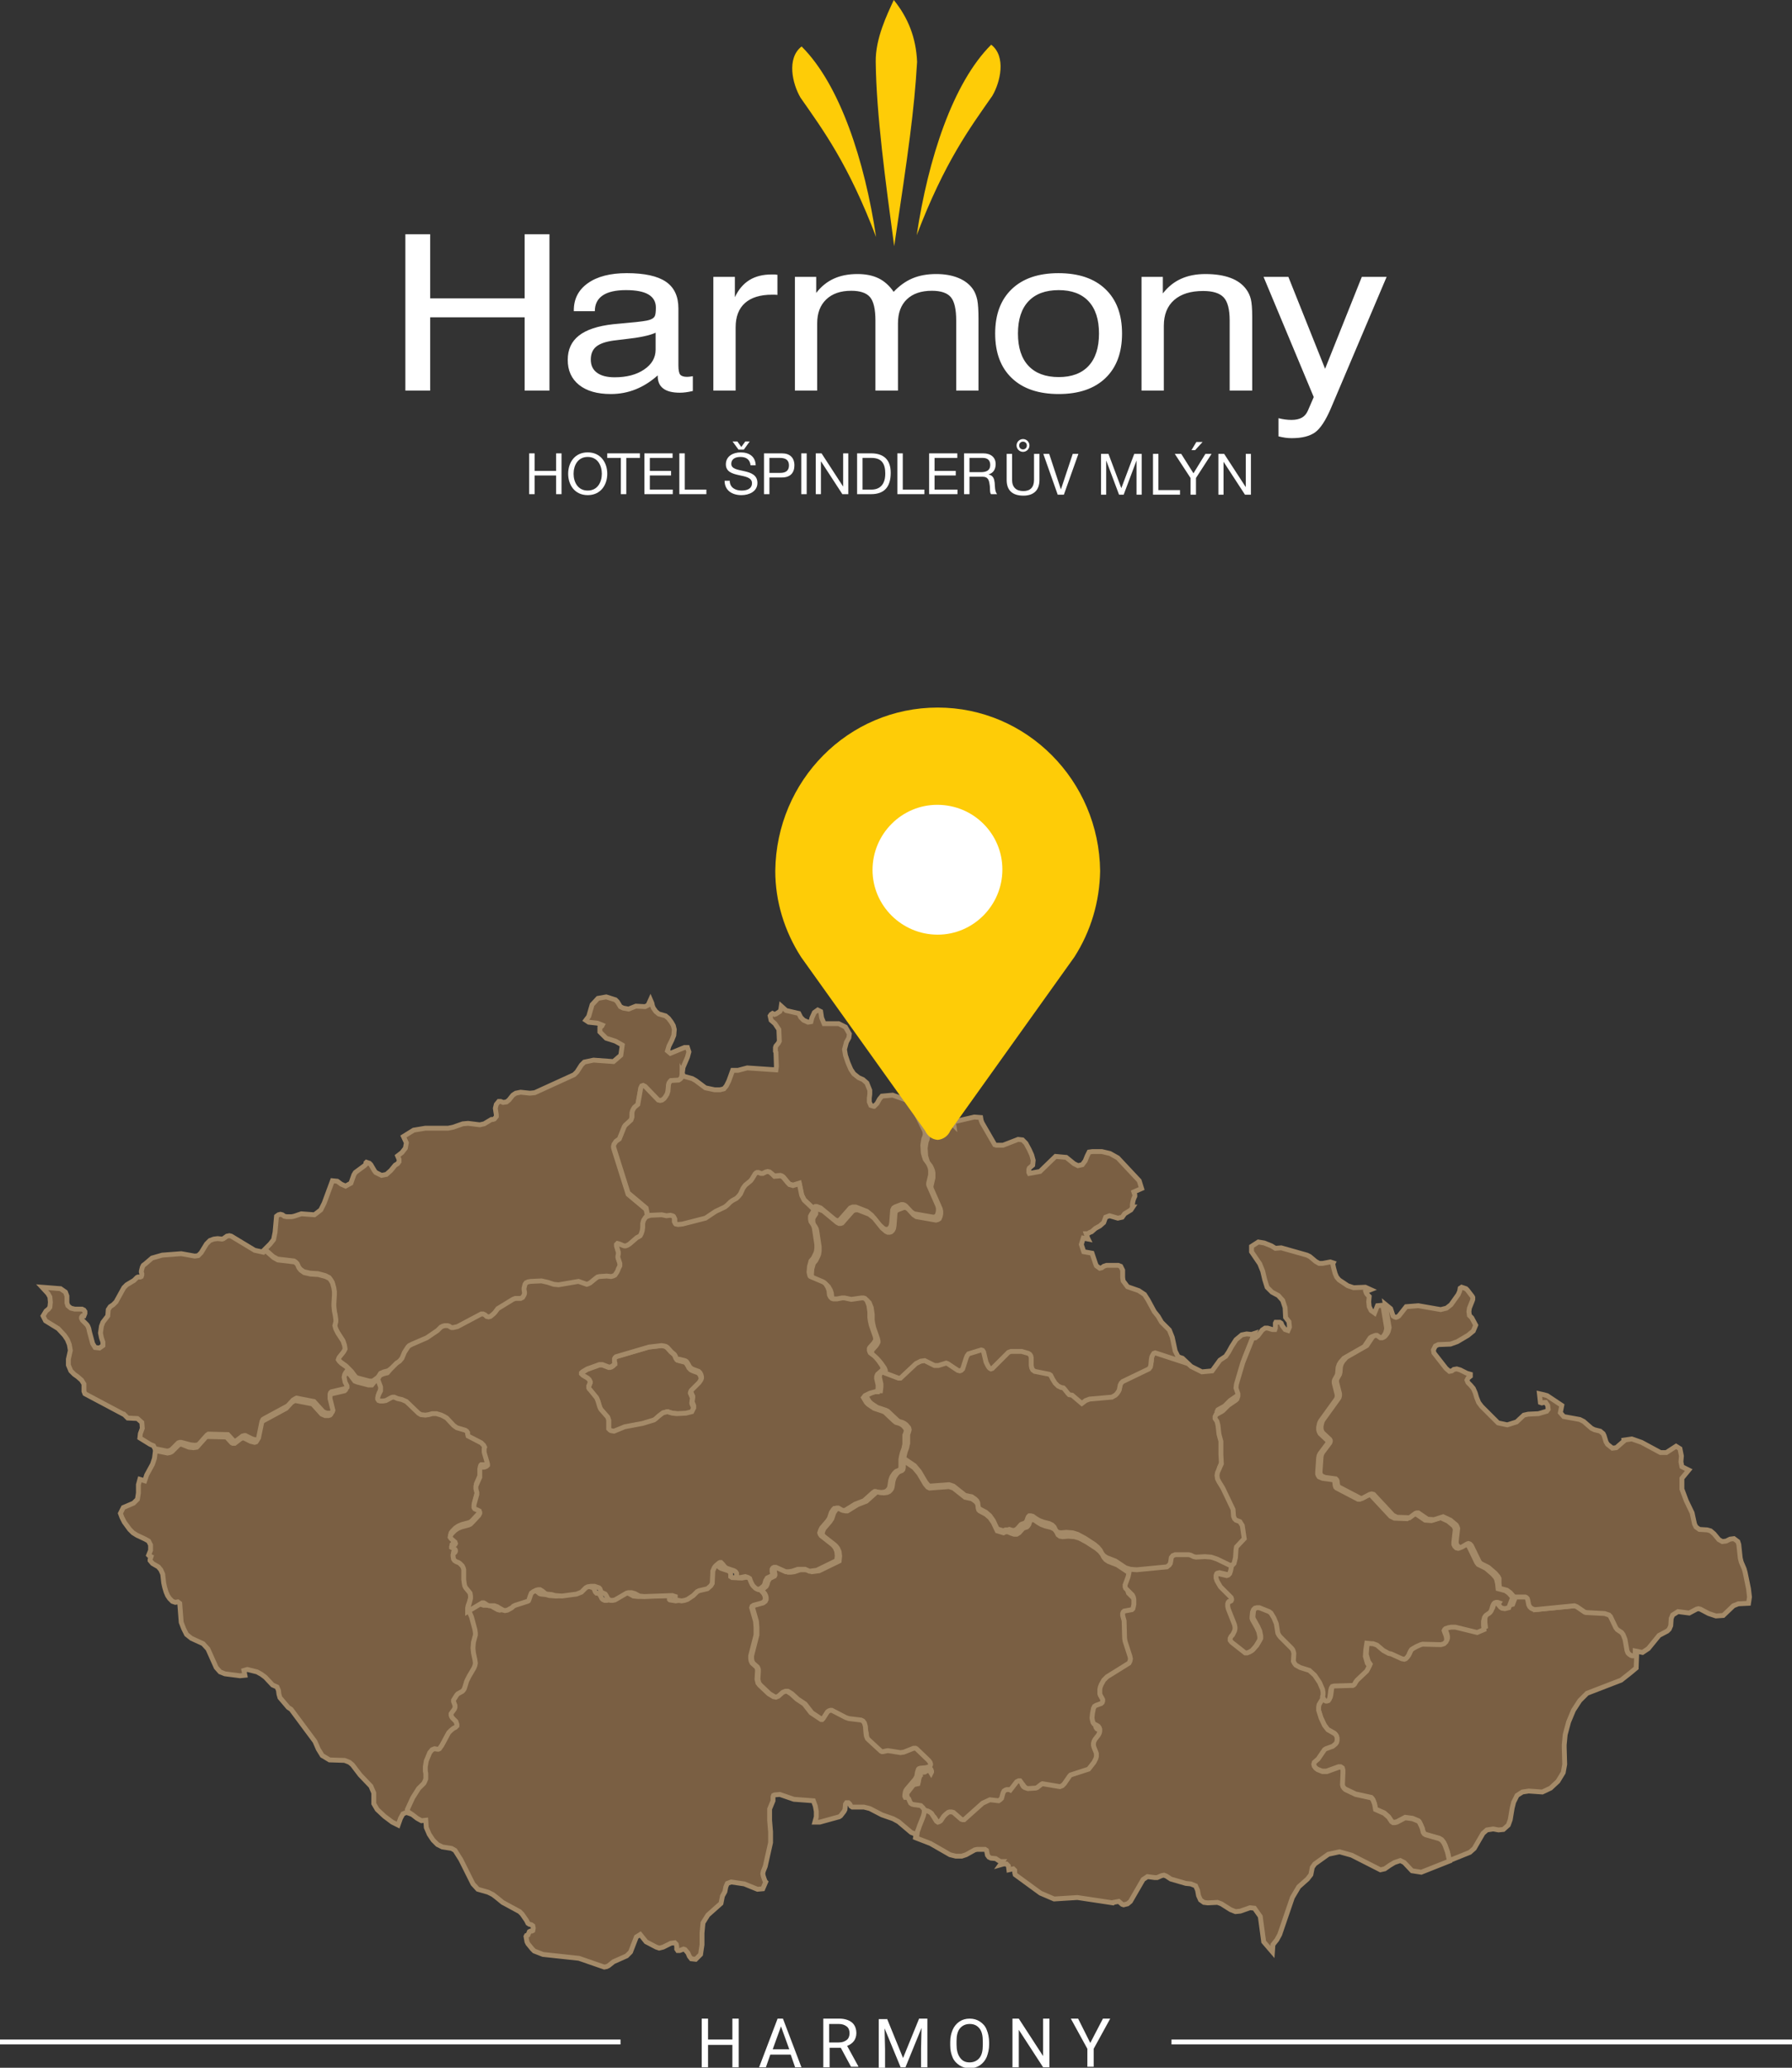 <?xml version="1.0" encoding="utf-8"?>
<!-- Generator: Adobe Illustrator 28.3.0, SVG Export Plug-In . SVG Version: 6.00 Build 0)  -->
<svg version="1.1" id="Vrstva_1" xmlns="http://www.w3.org/2000/svg" xmlns:xlink="http://www.w3.org/1999/xlink" x="0px" y="0px"
	 viewBox="0 0 368.5 425.197" style="enable-background:new 0 0 368.5 425.197;" xml:space="preserve">
<rect x="0" y="0" width="368.5" height="425.197" fill="#333333" stroke="none"/>
<style type="text/css">
	.st0{fill:#FFFFFF;}
	.st1{fill-rule:evenodd;clip-rule:evenodd;fill:#7A5F43;stroke:#A48A68;stroke-miterlimit:10;}
	.st2{fill:#FECC07;}
	.st3{fill-rule:evenodd;clip-rule:evenodd;fill:#FECC07;}
</style>
<g>
	<g>
		<path class="st0" d="M151.9,425.097h-1.3v-4.6h-5v4.6h-1.3v-10h1.3v4.3h5
			v-4.3h1.3V425.097z"/>
		<path class="st0" d="M162.6,422.497h-4.2l-0.9,2.6h-1.4l3.8-10h1.1l3.8,10
			h-1.3L162.6,422.497z M158.9,421.397h3.4l-1.7-4.7L158.9,421.397z"/>
		<path class="st0" d="M172.9,421.097h-2.3v4h-1.3v-10h3.3
			c1.1,0,2,0.3,2.6,0.8s0.9,1.3,0.9,2.2
			c0,0.6-0.2,1.2-0.5,1.6s-0.8,0.8-1.4,1L176.5,424.897v0.1H175
			L172.9,421.097z M170.5,419.997h2c0.7,0,1.2-0.2,1.6-0.5
			s0.6-0.8,0.6-1.4s-0.2-1.1-0.6-1.4s-0.9-0.5-1.6-0.5h-2V419.997
			z"/>
		<path class="st0" d="M182.4,415.097l3.3,8.1L189,415.097h1.7v10h-1.3v-3.9
			L189.5,416.997l-3.3,8.1h-1l-3.3-8L182,421.297v3.9h-1.3v-10h1.7V415.097z"/>
		<path class="st0" d="M203.4,420.397c0,1-0.2,1.8-0.5,2.6
			c-0.3,0.7-0.8,1.3-1.4,1.7s-1.3,0.6-2.1,0.6
			s-1.5-0.2-2.1-0.6s-1.1-0.9-1.4-1.6c-0.3-0.7-0.5-1.5-0.5-2.5v-0.7
			c0-1,0.2-1.8,0.5-2.5s0.8-1.3,1.4-1.7
			c0.6-0.4,1.3-0.6,2.1-0.6s1.5,0.2,2.1,0.6
			s1.1,0.9,1.4,1.7c0.3,0.7,0.5,1.6,0.5,2.6V420.397z
			 M202.1,419.797c0-1.2-0.2-2.1-0.7-2.7s-1.1-0.9-2-0.9
			c-0.8,0-1.5,0.3-2,0.9s-0.7,1.5-0.7,2.6v0.7
			c0,1.1,0.2,2,0.7,2.7s1.1,1,2,1c0.8,0,1.5-0.3,2-0.9
			s0.7-1.5,0.7-2.7V419.797z"/>
		<path class="st0" d="M215.8,425.097H214.5l-5-7.7v7.7h-1.3v-10H209.5l5,7.7v-7.7
			h1.3V425.097z"/>
		<path class="st0" d="M224.2,420.097l2.6-5h1.5l-3.4,6.2v3.7h-1.3v-3.7
			l-3.4-6.2h1.5L224.2,420.097z"/>
	</g>
	<rect y="419.397" class="st0" width="127.6" height="1"/>
	<rect x="240.9" y="419.397" class="st0" width="127.6" height="1"/>
</g>
<g id="Group_396" transform="translate(1.26)">
	<g id="Group_394" transform="translate(0 0)">
		<path id="Zlín" class="st1" d="M314.5,330.997l8.1-0.8l0.5,0.2l1.6,1.1l0.4,0.1
			L329,331.497l0.9,0.3l0.3,0.3l1.1,2.3l0.3,0.4l0.9,0.6
			l0.3,0.4l0.2,0.5l0.2,0.5l0.4,2.3l0.2,0.5l0.3,0.3l0.3,0.2
			l0.3,0.1h0.6l-0.1,2.8l-1.2,1l-1.9,1.5l-7,2.7l-1.5,1.5l-1.3,2
			l-1,2.4l-0.7,2.6l-0.2,2.1v0.5l0.1,3.5l-0.3,1.7l-1.1,1.8
			l-1.5,1.4l-1.7,0.8l-2.8-0.2l-1.3,0.2l-1.1,0.7L310,370.597
			l-0.3,1.2l-0.4,2.4l-0.4,1.1l-1,0.9l-1,0.1l-1.1-0.2
			l-1.3,0.2l-0.8,0.7l-1.8,3.1l-0.9,0.8l-4.2,1.7
			l-0.4-1.8l-0.5-1.4l-0.3-0.6l-0.4-0.5l-0.5-0.3l-2.8-0.8
			l-0.3-0.2l-0.2-0.3l-0.2-0.8l-0.3-0.7l-0.3-0.6
			l-0.2-0.2l-1.2-0.5l-1.5-0.2L286,374.597l-0.4,0.1h-0.4l-0.3-0.2
			l-0.6-0.9l-0.9-0.8l-1.8-0.8l-0.2-1.1l-0.3-0.8
			l-0.2-0.3l-0.2-0.2L277.5,368.897l-2.1-1L275,367.597l-0.2-0.3
			l-0.1-0.4l0.1-2.5v-0.5l-0.1-0.4l-0.3-0.2H274l-2.5,0.9h-0.9l-1-0.4
			l-0.4-0.3l-0.3-0.4l-0.1-0.4l0.1-0.4l0.8-0.7L271,359.697
			l0.3-0.2l1.4-0.5l0.6-0.5L273.5,358.197l0.1-0.4v-0.5L273.5,356.897
			l-0.2-0.3l-0.2-0.2l-1.4-0.8l-0.7-1l-0.7-1.5l-0.5-1.6v-0.7
			l0.1-0.5l0.9-1.5l0.1-0.2l0.1,0.1l0.2,0.4l0.2,0.2
			l0.2,0.1h0.2l0.3-0.1l0.2-0.3l0.1-0.4l0.2-1.5l0.1-0.4
			l0.2-0.3l0.4-0.1l3.4-0.1h0.2h0.2l0.2-0.1l0.2-0.2
			l0.2-0.4l0.3-0.4l1.8-1.7l0.2-0.2l0.5-1l-0.4-0.6
			l-0.4-1.4l0.1-1.4l0.2-1.3l1,0.1h0.3l0.8,0.3l1.3,1.1
			l1.1,0.6l0.5,0.1l2.2,1l0.5,0.1l0.3-0.1l0.3-0.3l0.3-0.4
			l0.2-0.5l0.2-0.4l0.2-0.3l0.3-0.2l0.7-0.4l0.9-0.4
			l0.4-0.1l3.7,0.1l0.4-0.1l0.3-0.1l0.2-0.2l0.2-0.2
			l0.1-0.3v-0.4l-0.1-0.5l-0.3-0.8l-0.1-0.3l0.1-0.2
			l0.2-0.2l0.6-0.2l0.6-0.1h0.8l4.6,0.9l1.4-0.6
			l-0.1-0.9v-0.8l0.1-0.4l0.1-0.4l0.2-0.3l0.2-0.2
			l0.6-0.4l0.2-0.2l0.2-0.3l0.3-1l0.2-0.4l0.2-0.2
			l0.3-0.1h0.3l0.3,0.1l0.3,0.2l0.5,0.6l0.3,0.2l0.6,0.1
			l0.8-0.2l0.8-2.1h2.3l0.2,0.1l0.2,0.2l0.1,0.3l0.2,1
			l0.2,0.4l0.3,0.3l0.4,0.2L314.5,330.997z"/>
		<path id="Vysočina" class="st1" d="M189.9,305.997l4-0.3l0.9,0.3l2.4,1.9
			l1.4,0.3l0.7,0.5l0.3,0.3l0.2,0.4l0.1,0.8l0.1,0.3
			l0.2,0.2l1.3,0.7l0.8,0.7l0.7,1l0.8,1.7l1.3,0.4
			l0.4-0.2h0.5l0.7,0.3l0.6,0.2h0.5l0.5-0.3l0.8-0.9l0.2-0.1
			l0.6-0.2l0.2-0.2l0.2-0.3l0.2-0.6l0.1-0.2l0.2-0.2
			h0.3l0.4,0.1l0.7,0.5l0.7,0.4l0.8,0.3l1.2,0.3l0.6,0.3
			l0.4,0.4l0.2,0.4l0.2,0.4l0.4,0.3l0.6,0.1l1.1-0.1
			l1.3,0.1l1,0.3l1.5,0.8l2,1.3l0.7,0.6l0.5,0.6l0.3,0.6
			l0.4,0.5l0.6,0.4l1.8,0.7l2.1,1.4l1,0.3l-0.1,0.9
			l-0.2,0.9l-0.6,1.6v0.4l0.1,0.3l1.4,1.4l0.2,0.4
			l0.1,0.5v0.5v0.5l-0.1,0.5l-0.1,0.4l-0.2,0.2l-1.6,0.3l-0.2,0.2
			l-0.1,0.3v0.4l0.3,1.1l0.1,3.6l0.1,0.6l1,3.1l0.1,0.5
			l-0.1,0.5l-0.2,0.4l-4.5,2.8l-0.7,0.7l-0.5,0.9l-0.2,0.5l-0.1,0.5v0.5
			v0.4l0.1,0.3l0.4,0.7l0.1,0.2v0.3l-0.1,0.3l-0.2,0.2
			l-1.1,0.4l-0.3,0.2l-0.2,0.4l-0.2,1l-0.1,1l0.1,0.5l0.1,0.4
			l0.2,0.3l0.6,0.3l0.3,0.2l0.2,0.3L225.5,356.597v0.4
			l-0.1,0.4l-0.2,0.4L224.5,358.697l-0.2,0.4l-0.1,0.4v0.4
			l0.1,0.4l0.4,1l0.1,0.3v0.4l-0.1,0.4l-0.4,0.8l-1.1,1.4
			L219.5,365.797l-0.2,0.2l-1.1,1.6l-0.4,0.4l-0.5,0.2l-3.6-0.6
			L213.5,367.697l-0.9,0.7l-0.3,0.1l-1.6,0.1l-0.6-0.2l-0.3-0.2
			l-0.2-0.3l-0.2-0.5l-0.3-0.4h-0.3l-0.4,0.2l-1.3,1.7
			l-0.2-0.1h-0.5l-0.3,0.1l-0.3,0.2l-0.2,0.4l-0.3,1.1
			l-0.3,0.3l-0.3,0.2l-1.8-0.2l-1.5,0.7l-3.8,3.4h-0.3
			l-0.3-0.1l-1.6-1.4l-0.4-0.1h-0.4l-0.3,0.1l-0.5,0.4
			l-0.4,0.4l-0.2,0.3l-0.4,0.6l-0.3,0.2l-0.3,0.1
			l-0.3-0.2l-1-1.6l-0.4-0.3l-0.4-0.2l-0.4-0.1l-0.3,0.1
			l-0.2,0.2l-0.1,0.4v-0.3l-0.3-0.4l-0.2-0.2l-0.2-0.2
			l-0.6-0.1l-0.8-0.1l-0.4-0.1l-0.3-0.2l-0.2-0.4l-0.2-0.5
			l-0.2-0.2L185.5,370.997h-0.2h-0.1l-0.1-0.2v-0.3l0.1-0.6
			l0.1-0.3l-0.1-0.8l1.4-1.8l0.9-0.2l0.1-0.4l0.1-0.6
			l0.1-0.3l0.1-0.3l0.1-0.1l-0.2-0.6l1.1-0.1l0.5-0.3h0.5
			l0.3,0.5l0.1-0.2v-0.2l-0.1-0.3l-0.3-0.4l-2.5-2.4l-0.2-0.1
			h-0.2h-0.2l-2,0.8l-0.7,0.1l-2.5-0.4h-0.2l-0.9,0.2h-0.2
			l-0.2-0.1l-2.5-2.3l-0.3-0.3l-0.2-0.5l-0.1-0.7l-0.1-1.3
			l-0.2-0.7l-0.3-0.4l-0.4-0.2l-2.5-0.3L173,354.597l-0.2-0.1
			l-2.7-1.4h-0.3L169.5,353.197l-0.3,0.2l-0.9,1.4L168,353.597h-0.2
			l-2.1-1.4l-1.4-1.8l-1.5-1l-1.2-1.1l-0.8-0.5h-0.4l-0.5,0.2
			l-0.9,0.8l-0.5,0.2l-0.5-0.1l-1-0.6l-1.9-1.8l-0.3-0.4
			l-0.1-0.4l-0.1-0.4l0.1-1.6v-0.4l-0.1-0.3L154.5,342.797
			l-0.9-0.8l-0.2-0.4l-0.1-0.5v-0.6l1.1-4.3v-1.5l-0.1-1.3
			L153.5,330.597l0.1-0.3l0.3-0.2l1.8-0.5l0.4-0.3l0.2-0.4v-0.4
			l-0.1-0.4L156,327.697l-0.7-0.8l0.4-0.2l0.6-0.5L156.5,325.797
			l0.1-0.4l0.1-0.3l0.2-0.3l0.1-0.2l1-0.5l0.1-0.2v-0.2
			l-0.1-0.5v-0.2v-0.2l0.1-0.2l0.1-0.1l0.2-0.1h0.4l2,0.9
			h0.6l0.7-0.1l1.2-0.4h1.5l0.9,0.4l1.5-0.2l4.1-2l0.1-1
			l-0.1-0.9l-0.3-0.7l-0.3-0.4l-0.3-0.3l-2.3-1.8
			l-0.2-0.3l-0.1-0.3L168,314.697l0.2-0.4l1.2-1.4l0.4-0.6
			l0.1-0.3L170,311.697l0.1-0.3l0.1-0.3l0.2-0.3l0.2-0.3
			l0.2-0.2h0.1l0.4-0.1H171.5h0.1l0.2,0.1l0.5,0.3l0.3,0.1
			h0.2H173l2.1-1.3l1.8-0.7l1.9-1.7l0.3-0.2h0.2l0.3,0.1
			L180.5,306.997l0.7-0.1l0.4-0.2l0.3-0.3l0.2-0.3l0.1-0.3
			l0.2-1.3L182.5,304.197l0.1-0.3l0.1-0.2l0.2-0.3l0.2-0.3
			L183.5,302.697l0.2-0.1l0.5-0.2l0.2-0.2L184.5,301.797v-0.8v-0.7
			l2.2,1.5l1,1.2L189,305.197l0.5,0.6L189.9,305.997z"/>
		<path id="Ústí_nad_Labem" class="st1" d="M128,207.497l1.5-0.6l1.9,0.1L132,206.697l0.5-1.1
			l0.3,0.7l0.1,0.5l0.2,0.5l0.5,0.7l0.6,0.5l1.4,0.4l0.6,0.5
			l0.6,0.8l0.4,0.7l0.2,0.8l-0.1,1.2l-0.4,1l-0.6,1.2
			l-0.3,1l0.6,0.5L139.5,215.397h0.6l0.3,0.9l-0.3,1.1l-0.9,2.1
			l-0.2,1.5v0.2l-0.1,0.5l-0.1,0.3l-0.2,0.2l-0.3,0.2l-1.6,0.1
			L136.5,222.697l-0.2,0.3l-0.1,0.4l-0.1,1.3l-0.2,0.6l-0.3,0.5
			l-0.3,0.4l-0.4,0.3L134.5,226.597l-0.4-0.1l-2.7-2.8l-0.4-0.2
			l-0.3,0.1l-0.2,0.4l-0.6,3.4l-0.7,0.6l-0.2,0.3
			l-0.2,0.4l-0.1,0.4v0.9l-0.1,0.3L128.5,230.597l-1.2,1.1
			l-0.2,0.3l-1,2.5l-0.7,0.5l-0.2,0.3L125,235.597l-0.1,0.4L125,236.397
			l2.9,9.2l3.7,3.1L132,250.597l-0.4,0.2l-0.2,0.3l-0.2,0.3
			l-0.1,0.3L131,252.097v0.5l-0.1,0.7l-0.2,0.6l-0.1,0.2l-0.1,0.2
			l-0.3,0.2l-0.4,0.2l-1.5,1.3l-0.5,0.3l-0.3,0.1h-0.3l-0.3-0.1
			l-0.7-0.3l-0.4-0.1l-0.2,0.2v0.3l0.1,0.3l0.2,0.7
			l0.1,0.3v0.3l-0.1,0.5v0.3l0.1,0.3l0.2,0.6l0.1,0.3v0.3
			v0.2l-0.2,0.4l-0.1,0.2l-0.1,0.3l-0.2,0.4l-0.4,0.6
			l-0.4,0.2l-0.4,0.1l-0.9-0.1l-1.5,0.1l-0.4,0.1l-0.4,0.3
			l-1.1,0.9l-0.4,0.2l-0.3,0.1l-1.7-0.6l-4.1,0.7l-1-0.1
			l-1.2-0.4l-1.3-0.2l-2.2,0.1l-0.6,0.1l-0.4,0.2
			l-0.2,0.3l-0.1,0.4l-0.1,0.4v0.3l0.1,0.5v0.3l-0.1,0.3
			l-0.3,0.5l-0.4,0.2h-0.4h-0.7l-0.5,0.2l-3.1,1.9l-0.3,0.4
			l-0.3,0.4l-0.3,0.3l-0.6,0.5l-0.4,0.1l-0.4-0.1l-0.3-0.3
			l-0.4-0.2h-0.4l-4.9,2.6l-0.9,0.2h-0.3l-0.2-0.1
			l-0.3-0.2l-0.3-0.1h-0.6l-0.4,0.1l-0.4,0.2l-0.2,0.2l-0.5,0.5
			l-2.2,1.5l-3,1.3l-0.6,0.3l-0.3,0.3l-0.7,1.1l-0.5,1.2l-0.5,0.6
			l-0.6,0.4l-1.4,1l-0.5,0.3l-0.8,0.2l-0.7,0.3l-0.5,0.8
			l-1.1,0.8h-0.7l-2.3-0.6l-0.5-0.2l-0.3-0.4l-0.6-0.8l-0.5-0.5
			l-0.6-0.6l-1.1-0.8l-0.4-0.4l-0.2-0.3l0.1-0.3l0.1-0.2
			l0.8-1l0.2-0.3l0.2-0.4l-0.1-0.7l-0.3-0.9l-1.1-1.7
			l-0.4-0.8l-0.2-0.7l0.1-0.4l0.1-0.4v-0.4l-0.1-0.8
			l-0.2-1l-0.1-1v-0.5l0.1-1.8v-0.7l-0.1-0.7L67,263.597l-0.3-0.5
			l-0.3-0.4l-0.8-0.4l-1.5-0.4l-1.6-0.1l-1.3-0.3l-0.7-0.5
			l-0.4-0.5l-0.3-0.7l-0.3-0.3l-0.3-0.2l-3.4-0.4l-0.9-0.5
			l-1.7-1.5l1.1-1.1l0.7-0.9l0.3-1.5l0.3-3.3l0.4-0.3
			l0.4-0.1l0.4,0.1l0.4,0.3l0.5,0.1h0.5h0.5l0.5-0.1l0,0l0,0l1.5-0.5
			l2.7,0.2l1.3-1l0.7-1.4l1.7-4.6l1,0.1l0.8,0.6l0.9,0.4
			l1.1-0.6l0.6-1.7l0.3-0.5l1.9-1.4L74,239.397v-0.3l0.1-0.1
			l0.6,0.2L75,239.497l0.7,1.2L76,241.097l1.2,0.6l1-0.2l0.9-0.8
			L80,239.597l0.5-0.3l0.3-0.4v-0.5L80.5,237.697l0.9-0.7l0.7-0.9
			l0.2-1.1l-0.6-1.3l2.1-1.3l2.4-0.4h4.7l1-0.2l2-0.7
			l1.1-0.1l2.4,0.3l0.9-0.2l1.5-0.9h0.3l0.3-0.1l0.4-0.5
			v-0.4l-0.1-0.6l-0.1-0.7l0.2-0.8l0.5-0.6h0.4l0.5,0.2
			l0.7-0.1l0.5-0.4l0.8-1l0.6-0.4l1-0.2l1.9,0.2l1-0.1
			l8.1-3.7l0.6-0.6l0.9-1.4l0.6-0.6l1.9-0.4l4.1,0.3
			l1.5-1.3l0.3-2.1l-1.4-0.8l-1.9-0.6l-1.3-1.3v-0.9
			L122.5,210.997l0.1-0.2l-1-0.4l-1.8-0.2l-0.6-0.4l0.6-0.8
			l0.7-2.4l1.2-1.3l1.7-0.3l1.9,0.6l0.4,0.4l0.3,0.5
			l0.3,0.5l0.6,0.3L128,207.497z"/>
		<path id="South_Moravia" class="st1" d="M252.2,321.797l-0.2,1l-0.2,0.6L251.5,323.697
			l-0.3,0.1L249.5,323.397l-0.4,0.1L249,323.797v0.5l0.2,0.6l0.7,1.2
			l2.2,2.2l0.1,0.3v0.2l-0.1,0.2l-0.6,0.3l-0.1,0.3v0.5
			l0.1,0.5l1.3,3.3l0.1,0.5v0.4l-0.1,0.4l-0.2,0.4l-0.2,0.4
			l-0.3,0.3l-0.2,0.4v0.4l0.3,0.4L255,339.697h0.4l0.5-0.2
			l0.5-0.3l0.8-0.9l0.6-1L258,336.897v-0.5l-0.1-0.5l-0.1-0.5l-0.4-0.9
			L256.5,332.897l-0.1-0.3v-0.3l0.1-1l0.2-0.5L257,330.497l0.4-0.1h0.5
			l2,0.8l0.4,0.3l0.6,1l0.5,1.2l0.3,1.9l0.2,0.4l0.3,0.4
			l2.4,2.4l0.2,0.3l0.1,0.3L265,339.797l-0.1,1.6l0.2,0.4
			l0.3,0.4l0.9,0.5l1.9,0.6l1.1,1l1,1.5l0.6,1.4L271,347.797v0.5
			l-0.1,0.4v0.1v0.2l-0.9,1.5l-0.1,0.5v0.7l0.5,1.6l0.7,1.5
			l0.7,0.9l1.4,0.8l0.2,0.2l0.2,0.3l0.1,0.4v0.5l-0.1,0.4
			l-0.2,0.3l-0.6,0.5l-1.4,0.5l-0.3,0.2l-1.3,1.9l-0.8,0.7
			l-0.1,0.4l0.1,0.4l0.3,0.4l0.4,0.3l1,0.4h0.9l2.5-0.9
			h0.4l0.3,0.2l0.1,0.4v0.5l-0.1,2.5l0.1,0.4l0.2,0.3
			l0.3,0.3l2.1,1l3.2,0.7l0.2,0.2l0.2,0.3l0.3,0.8
			l0.2,1.1l1.8,0.8l0.9,0.8l0.6,0.9l0.3,0.2h0.4
			l0.4-0.1l1.7-0.9l1.5,0.2l1.2,0.5l0.2,0.2l0.3,0.6
			l0.3,0.7l0.2,0.8l0.2,0.3l0.3,0.2l2.8,0.8l0.5,0.3
			l0.4,0.5l0.3,0.6l0.5,1.4l0.4,1.8l-5.8,2.3l-1.9-0.3
			l-1.6-1.7l-0.8-0.4l-1.2,0.4l-1,0.6l-1,0.7l-0.9,0.2l-5.9-3
			l-2.5-0.7l-2.3,0.5l-2.8,2l-0.5,0.7l-0.3,1.5l-0.7,0.9l-1.8,1.6
			l-1.3,2.2l-2.6,7.6l-0.6,1.1l-0.8,1l-0.1,1.5l-1.8-2.1
			l-0.7-5.2l-1.2-1.7l-0.9-0.1l-2,0.7l-1,0.1l-1-0.4l-1.9-1.2
			l-0.8-0.3l-2,0.1l-0.8-0.1l-0.7-0.5l-0.4-0.9l-0.2-1.1
			l-0.4-0.9l-1-0.4l-1-0.1l-3.1-0.9l-0.9-0.6l-0.5-0.2l-0.5,0.1
			l-0.9,0.4h-0.5l-1.5-0.2l-0.9,0.6l-2.6,4.5l-0.6,0.5l-0.8,0.2
			l-0.3-0.1l-0.7-0.6l-1.1,0.2l-0.1,0.1l-7.3-1.1
			l-4.8,0.3l-2.8-1.2l-5.2-3.8l-0.1-0.4v-0.5l-0.3-0.3
			l-0.9,0.2l-0.1-0.8l-0.4-0.4h-0.6l-0.7,0.2l0.5-0.7h-0.4
			l-0.4-0.2l-0.6-0.4l-1-0.1l-0.4-0.2l-0.3-0.4l-0.2-1
			l-0.3-0.2h-1.6l-0.5,0.1l-1.8,1l-0.9,0.3h-1.2l-1.2-0.3
			l-4-2.3l-3.1-1.2l0,0l0.1-0.7l0.2-0.5l0.2-0.6l0.8-2l0.2-0.8
			v-0.3l0.1-0.4l0.2-0.2l0.3-0.1l0.4,0.1l0.4,0.2
			l0.4,0.3l1,1.6l0.3,0.2l0.3-0.1l0.3-0.2l0.4-0.6
			l0.2-0.3l0.4-0.4l0.5-0.4l0.3-0.1h0.4l0.4,0.1l1.6,1.4
			l0.3,0.1h0.3l3.8-3.4l1.5-0.7l1.8,0.2l0.3-0.2l0.3-0.3
			l0.3-1.1l0.2-0.4l0.3-0.2l0.3-0.1h0.5l0.2,0.1l1.3-1.7
			l0.4-0.2h0.3l0.3,0.4l0.2,0.5l0.2,0.3l0.3,0.2l0.6,0.2
			l1.6-0.1l0.3-0.1l0.9-0.7l0.2-0.1l3.6,0.6l0.5-0.2
			l0.4-0.4l1.1-1.6l0.2-0.2l3.7-1.2l1.1-1.4l0.4-0.8
			l0.1-0.4v-0.6l-0.1-0.3l-0.4-1l-0.1-0.4v-0.4l0.1-0.4
			l0.2-0.4l0.7-0.9l0.2-0.4l0.1-0.4v-0.4l-0.1-0.3
			l-0.2-0.3l-0.3-0.2l-0.6-0.3l-0.2-0.3l-0.1-0.4l-0.1-0.5
			l0.1-1l0.2-1l0.2-0.4l0.3-0.2l1.1-0.4l0.2-0.2l0.1-0.3
			v-0.3l-0.1-0.2L225,348.597l-0.1-0.3v-0.4v-0.5l0.1-0.5l0.2-0.5
			l0.5-0.9l0.7-0.7l4.5-2.8l0.2-0.4l0.1-0.5l-0.1-0.5l-1-3.1
			l-0.1-0.6l-0.1-3.6l-0.3-1.1v-0.4l0.1-0.3l0.2-0.2
			l1.6-0.3l0.2-0.2l0.1-0.4l0.1-0.5v-0.5v-0.5l-0.1-0.5l-0.2-0.4
			l-1.4-1.4l-0.1-0.3v-0.4l0.6-1.6l0.2-0.9L231,322.497
			l1.3,0.1L238.5,321.997l0.5-0.4l0.2-0.3l0.1-0.5l0.1-0.7
			l0.3-0.4l0.5-0.2h2.8l0.4,0.1l0.6,0.3l0.5,0.1l1.8-0.1
			l1.3,0.1l1.2,0.4l2.6,1.3L252.2,321.797z"/>
		<path id="South_Bohemia" class="st1" d="M151.3,324.497l1-0.2l0.6,0.2l0.3,0.2
			l0.1,0.3l0.2,0.5l0.2,0.4l0.2,0.3l0.3,0.3l0.2,0.2
			l0.2,0.1l0.2,0.1h0.3l0.7,0.8L156,328.097l0.1,0.4v0.4
			l-0.2,0.4l-0.4,0.3l-1.8,0.5l-0.3,0.2l-0.1,0.3l0.8,2.8
			l0.1,1.3v1.5l-1.1,4.3v0.6l0.1,0.5l0.2,0.4l0.9,0.8
			l0.1,0.2l0.1,0.3v0.4l-0.1,1.6l0.1,0.4l0.1,0.4
			l0.3,0.4l1.9,1.8l1,0.6l0.5,0.1l0.5-0.2l0.9-0.8l0.5-0.2h0.4
			l0.8,0.5l1.2,1.1l1.5,1L165.5,352.197l2.1,1.4h0.2L168,353.397l0.9-1.4
			l0.3-0.2L169.5,351.697h0.3L172.5,353.097l0.2,0.1l0.6,0.2l2.5,0.3
			l0.4,0.2L176.5,354.297l0.2,0.7l0.1,1.3l0.1,0.7l0.2,0.5
			l0.3,0.3l2.5,2.3l0.2,0.1h0.2l0.9-0.2h0.2l2.5,0.4
			l0.7-0.1l2-0.8h0.2h0.2l0.2,0.1l2.5,2.4l0.3,0.4
			l0.1,0.3v0.2l-0.1,0.2l-0.2,0.2l-0.3,0.1l-0.4,0.1
			L188,363.597l-0.3,0.1l-0.1,0.1l-0.1,0.3l-0.1,0.3l-0.1,0.6
			l-0.1,0.4l-0.3,0.5l-1.7,2l-0.2,0.3l-0.1,0.3l-0.1,0.6v0.3
			l0.1,0.2h0.1h0.2l0.2,0.1l0.2,0.2l0.2,0.5l0.2,0.4
			l0.3,0.2l0.4,0.1l0.8,0.1l0.6,0.1l0.2,0.2l0.2,0.2
			l0.3,0.4v0.3v0.3l-0.2,0.8l-0.8,2l-0.2,0.6l-0.2,0.5
			l-0.1,0.7l0,0l0,0l-1.2-0.5l-2.6-2.2l-1.1-0.6l-2.3-0.8l-2.5-1.3
			l-1.2-0.3H174l-0.3-0.2L173.5,370.997l-0.3-0.3h-0.4l-0.2,0.3
			L172.5,372.097l-0.2,0.4l-0.7,0.9l-0.3,0.2l-4,1.1h-1l0.3-1.1
			v-1.1l-0.2-1.1l-0.4-1.1l-4-0.3l-2.9-1l-1.1,0.1l-0.2,0.1
			l-0.1,0.3v0.4v0.4l-0.7,1.7v2.3l0.2,2.4v2.2l-1.1,4.9
			l-0.4,1l-0.1,0.5l0.1,0.5l0.2,0.6l0.2,0.5l0.1,0.1l-0.6,1.4
			L154.5,388.497l-2.7-1.1l-2.7-0.4l-0.8,0.3L148,387.997l-0.2,1l-0.5,0.9
			l-0.3,1.5l-2.7,2.4l-1,1.6l-0.2,2.1v2.4l-0.3,2l-0.2,0.2
			l-0.8,0.8l-0.9-0.1l-0.4-0.5l-0.3-0.7l-0.6-0.7l-0.3-0.1
			L138.5,401.097h-0.4l-0.2-0.3v-0.5l-0.1-0.5L137.5,399.497l-0.8,0.1
			l-1.6,0.8l-0.8,0.2l-0.6-0.2l-2.1-1.1l-1.2-1.5l-0.8,0.5
			l-1.2,3.1l-0.8,0.8l-2.7,1.2l-1,0.8l-0.4,0.2l-0.5,0.1
			l-5.2-1.8l-7.4-0.8l-1.8-0.7l-0.4-0.4l-0.9-1.1
			l-0.2-0.4l-0.2-1.1l0.1-0.2l0.3-0.1l0.3-0.7l0.2-0.1
			h0.3l0.2-0.1l0.1-0.5l-0.1-0.5l-0.3-0.2l-0.4-0.1l-0.3-0.2
			l-0.3-0.6l-0.9-1.3l-0.5-0.5l-3.5-1.9l-1.1-0.9l-0.9-0.7l-1-0.5
			l-2.1-0.6l-1-1.1l-2.5-5l-1.2-1.9l-0.7-0.4l-1.9-0.3l-1-0.5
			l-0.9-0.9l-0.8-1.2l-0.6-1.4l-0.1-1.5l-0.9,0.1l-0.9-0.5
			l-0.9-0.7l-0.9-0.6l-0.9-0.2l0,0l-0.1-0.7l1.1-2.4
			l1.2-1.9l1.1-1.1l0.2-0.4l0.2-0.5v-0.7v-0.4l-0.1-0.5v-0.9
			l0.2-1.2l0.7-1.7l0.5-0.6l0.5-0.2l0.6,0.1h0.2l0.2-0.1
			l0.5-0.7l1.4-2.6l0.5-0.5l0.5-0.4l0.4-0.2l0.3-0.3v-0.3
			l-0.2-0.6l-0.7-0.7l-0.2-0.3l-0.1-0.3v-0.3l0.2-0.3
			l0.3-0.4l0.2-0.3l0.1-0.3v-0.1l-0.3-0.8v-0.3l0.1-0.3
			l0.2-0.3l0.2-0.2l0.9-0.5l0.2-0.2l0.2-0.3l0.2-0.6
			l0.3-1l0.5-1l1-1.7l0.2-0.5l0.1-0.5l-0.1-0.7l-0.3-1.4l-0.1-1
			l0.1-1.2l0.4-1.5v-0.4l-0.1-0.7l-0.7-2.6l-0.7-1.6l3-1.8
			h0.3l0.2,0.1l0.6,0.4l0.3,0.1h1.1l0.3,0.1l0.3,0.1
			l0.3,0.2l0.9,0.5l0.4,0.1l0.5-0.1l0.9-0.5l0.3-0.2l0.4-0.2
			l2.5-0.8l0.2-0.1l0.1-0.2l0.3-0.9l0.2-0.5l0.3-0.3
			l0.6-0.3l0.4-0.1h0.4l0.5,0.3l0.6,0.5l0.3,0.1l1,0.1
			l0.7,0.2l1.4,0.1l3-0.4l1-0.4l0.9-0.9l0.2-0.1l0.2-0.1
			l0.6-0.1h0.8l0.6,0.2l0.3,0.1l0.2,0.2l0.2,0.5l0.1,0.2
			l0.1,0.1l0.1,0.1h0.2l0.2,0.1l0.2,0.1l0.2,0.3
			l0.1,0.2l0.2,0.4l0.1,0.1l0.1,0.1l0.2,0.1l0.2,0.1
			h0.4l0.5-0.1l2.4-1.4l0.4-0.1h0.6l0.7,0.2l0.9,0.5l1,0.1
			l5.8-0.2l0.6,0.2v0.2v0.2v0.2l0.1,0.1l1.2,0.2
			l0.6-0.1l0.6-0.2l1.2-0.8l0.8-0.8l0.4-0.2l1.7-0.4
			l0.7-0.6l0.3-0.5l0.1-2.1v-0.2v-0.2l0.3-0.7l0.2-0.3
			l0.2-0.2l0.6-0.5l0.2-0.1h0.2l0.3,0.3l0.4,0.5l0.2,0.2
			l0.3,0.2l1.5,0.5l0.3,0.2l0.2,0.3v0.2v0.5l0.3,0.2
			L151.3,324.497z"/>
		<path id="Prague" class="st1" d="M137.9,290.697L137,290.597l-0.7-0.2l-0.2-0.1H136
			h-0.1l-0.3,0.1l-0.5,0.2l-0.8,0.6l-0.8,0.7l-0.3,0.2
			l-2.3,0.7l-3.7,0.7l-2.2,0.9l-0.6-0.1l-0.2-0.1
			l-0.1-0.1l-0.1-0.1l-0.1-0.1v-0.5v-0.5v-0.2v-0.6l-0.1-0.3
			l-0.1-0.3l-1.4-1.6l-0.1-0.2l-0.1-0.2L122,289.197l-0.3-1
			l-0.2-0.5l-0.1-0.2l-1.3-1.6l-0.2-0.2l-0.1-0.2v-0.2v-0.2
			l0.1-0.2L120,284.597l0.1-0.2v-0.2L120,283.997l-0.1-0.2l-0.3-0.3
			l-1-0.6l-0.2-0.2l-0.1-0.1v-0.1v-0.1l0.1-0.1L118.5,282.197
			l1-0.6l2.5-0.9h0.3h0.3l1.3,0.5h0.3l0.3-0.1l0.3-0.2
			l0.2-0.2l0.1-0.2v-0.2l-0.1-0.3v-0.3v-0.3l0.1-0.2
			l0.2-0.2l6.8-2l2.6-0.3l0.6,0.1l0.3,0.1l0.3,0.2
			l0.8,0.9l0.6,0.5l0.2,0.3l0.2,0.5l0.2,0.3l0.4,0.2
			l1.2,0.3l0.2,0.1l0.2,0.2l0.3,0.5l0.2,0.4l0.2,0.2
			l0.2,0.2l0.4,0.2l1.1,0.4l0.3,0.3l0.2,0.4l0.1,0.4
			v0.3l-0.1,0.3l-0.4,0.6l-1.4,1.4l-0.2,0.2l-0.1,0.2v0.1
			l0.1,0.2l0.2,0.5l0.1,0.2v0.3l-0.1,0.7v0.2l0.1,0.3
			l0.1,0.2l0.1,0.3v0.2v0.2l-0.1,0.2l-0.3,0.6l-1.2,0.3
			L137.9,290.697z"/>
		<path id="Plzeň" class="st1" d="M76.5,283.197l0.6,1.6v0.4v0.4l-0.2,0.4
			l-0.2,0.4l-0.2,0.6v0.3l0.2,0.3l0.3,0.1h0.3h0.3
			l0.6-0.1l1.1-0.6l0.3-0.1h0.3l0.7,0.3l0.9,0.2
			l0.9,0.4l2.5,2.4l0.5,0.3l0.9,0.1l0.7-0.1l0.7-0.2h0.4h0.5
			l1,0.3l0.6,0.3l0.5,0.3l1.4,1.5l0.4,0.3l0.3,0.2l1.7,0.5
			l0.3,0.2l0.2,0.3v0.3l0.1,0.4l2.7,1.4l0.5,0.5l0.2,0.4
			l-0.1,0.3v0.3v0.3l0.1,0.4l0.5,1.7l0.1,0.4v0.2
			l-0.1,0.1l-0.1,0.1l-0.2,0.1l-0.3,0.1h-0.5h-0.2l-0.1,0.1
			l-0.1,0.3v0.3v0.7v0.4v0.3l-0.1,0.2l-0.7,1.6v0.2v0.3
			l0.1,0.5l0.1,0.3v0.4l-0.5,1.8l-0.1,0.4v0.5l0.1,0.2l0.1,0.1
			l0.5,0.2l0.4,0.2l0.1,0.3v0.2l-0.2,0.4l-1.3,1.4
			l-0.4,0.4l-0.4,0.2l-1.5,0.4l-0.7,0.3l-0.6,0.4l-0.6,0.6
			l-0.3,0.4l-0.1,0.4l0.2,0.3l0.8,0.7l0.1,0.3l-0.1,0.2
			l-0.4,0.2l-0.3,0.3v0.1l0.7,0.4l0.1,0.2v0.2l-0.1,0.2
			l-0.3,0.3l-0.1,0.2v0.3l0.1,0.6l0.2,0.3l0.3,0.2
			l0.2,0.1l0.3,0.1l0.3,0.2l0.5,0.5l0.2,0.4l0.1,0.4v2
			l0.1,0.8l0.1,0.5l0.2,0.4l0.5,0.6l0.4,0.5l0.1,0.6v0.5
			l-0.2,0.8l-0.2,0.7l-0.1,0.2l-0.1,0.3v0.7l0.7,1.6
			l0.7,2.6L96.5,335.797v0.4l-0.4,1.5L96,338.897l0.1,1l0.3,1.4
			L96.5,341.997l-0.1,0.5l-0.2,0.5l-1,1.7l-0.5,1l-0.3,1l-0.2,0.6L94,347.597
			l-0.2,0.2l-0.9,0.5l-0.2,0.2l-0.2,0.3L92,349.597v0.3l0.3,0.8
			v0.4l-0.1,0.3l-0.2,0.3l-0.3,0.4l-0.2,0.3v0.3l0.1,0.3
			l0.2,0.3L92.5,353.997l0.2,0.6v0.3l-0.3,0.3l-0.4,0.2l-0.5,0.4
			l-0.5,0.5l-1.4,2.6l-0.5,0.7l-0.2,0.1h-0.2l-0.6-0.1l-0.5,0.2
			l-0.5,0.6l-0.7,1.7l-0.2,1.2v0.9l0.1,0.5v0.4v0.7l-0.2,0.5
			l-0.2,0.4l-1.1,1.1l-1.2,1.9l-1.1,2.4l0.1,0.7l0,0l0,0
			l-0.3-0.1l-0.7,0.3l-0.5,0.9l-0.5,1.4l-1.2-0.6l-1.6-1.2
			l-1.5-1.4l-0.7-1.2v-2.2l-0.6-1.4l-2.2-2.3l-1.6-2.1l-0.6-0.5
			l-1-0.4l-3.1-0.1l-1.5-0.9l-0.8-1.3l-0.7-1.6l-4.9-6.6
			l-0.6-0.4l0,0l0,0l-1.7-2l-0.2-0.7L56,347.597l-0.3-0.7l-0.9-0.4
			l-1.5-1.6L52.5,344.297l-0.9-0.5l-2-0.5l-0.7,0.2l0.2,1l-1,0.1L45,344.197
			l-1-0.4l-0.8-0.9L41.5,339.097l-1-1.1l-2.4-1.1l-1-0.8L36.5,334.897
			l-0.5-1.3l-0.2-2.6l-0.1-1.3l-0.4-0.3l-0.5,0.1l-0.6-0.2
			l-0.6-0.6l-0.4-0.6l-0.3-0.7l-0.3-1l-0.2-0.9l-0.2-1.8
			l-0.4-0.9l-0.5-0.6l-1.2-0.7l-0.5-0.6v-0.2l0.2-0.6l-0.4-0.2
			l-0.1-0.1l0.4-1v-1.1l-0.4-0.8l-0.7-0.4l-1.7-0.8l-0.8-0.5
			l-0.7-0.7l-1.1-1.5l-0.5-1L23.5,311.197l0.6-1.2l2.1-0.9L27,308.297
			l0.2-1.3v-1.7L27.5,304.197l1,0.3l0.4-1.2l1.2-2.2L30.5,299.897
			l0.2-1.6l2.5,0.5l0.5-0.1l0.4-0.2l1.4-1.4l0.3-0.1h0.3
			l1.5,0.6l0.9,0.1l0.7-0.1l0.2-0.2L41,295.597l0.3-0.2l4,0.1
			l1.1,1.2l0.2,0.1h0.2H47l1.3-1l0.4-0.1h0.2l1.4,0.7
			l0.8,0.2l0.3-0.1l0.2-0.3l0.7-3.4l0.2-0.4l0.3-0.2
			l4.8-2.6l1.1-1.2l0.5-0.3l0.2-0.1L63,288.697l1.9,2.1
			l0.7,0.3h0.7l0.3-0.1l0.2-0.2l0.1-0.3l-0.6-2.4v-0.5
			v-0.4l0.1-0.3l0.2-0.2l3-0.7l0.2-0.2v-0.3l-0.4-0.8
			l-0.1-0.5l-0.1-0.5l0.1-0.5l0.2-0.4l0.3-0.3l0.5-0.2l0.5,0.5
			l0.6,0.8l0.3,0.4l0.5,0.2l2.3,0.6h0.7L76.5,283.197z"/>
		<path id="Pardubice" class="st1" d="M254.9,316.197l-1.6,1.7l-0.1,0.6l-0.1,1.6
			l-0.3,1.2l-0.5,0.5l-0.6,0.1L249,320.597l-1.2-0.4L246.5,320.097
			l-1.8,0.1l-0.5-0.1l-0.6-0.3l-0.4-0.1h-2.8l-0.5,0.2l-0.3,0.4
			l-0.1,0.7l-0.1,0.5l-0.2,0.3l-0.5,0.4l-6.2,0.6l-1.3-0.1
			l-1-0.3l-2.1-1.4l-1.8-0.7l-0.6-0.4l-0.4-0.5l-0.3-0.6
			l-0.5-0.6l-0.7-0.6l-2-1.3l-1.5-0.8l-1-0.3l-1.3-0.1l-1.1,0.1
			l-0.6-0.1l-0.4-0.3l-0.2-0.4l-0.2-0.4l-0.4-0.4
			l-0.6-0.3l-1.2-0.3l-0.8-0.3l-0.7-0.4l-0.7-0.5l-0.4-0.1
			h-0.3l-0.2,0.2l-0.1,0.2l-0.2,0.6l-0.2,0.3l-0.2,0.2
			l-0.6,0.2l-0.2,0.1l-0.8,0.9l-0.5,0.3h-0.5l-0.6-0.2L206,314.597h-0.5
			l-0.4,0.2l-1.3-0.4L203,312.697l-0.7-1L201.5,310.997l-1.3-0.7
			L200,310.097l-0.1-0.3l-0.1-0.8l-0.2-0.4l-0.3-0.3l-0.7-0.5
			l-1.4-0.3l-2.4-1.9l-0.9-0.3l-4,0.3l-0.3-0.2l-0.5-0.6
			l-1.3-2.2l-1-1.2l-2.2-1.5l0.1-0.6l0.2-0.8l0.3-0.8l0.1-0.5
			l0.1-0.4v-1.6v-0.3l0.1-0.2l0.1-0.3l0.1-0.4l-0.1-0.4
			l-0.5-0.6l-0.4-0.3l-0.4-0.2l-0.7-0.2l-0.4-0.3l-1.9-1.8
			l-0.4-0.2l-1.8-0.6l-1.2-0.8l-0.4-0.4l-0.6-1l0.3-0.4l1-0.5
			l1.1-0.3h0.5l0.1-0.8v-0.3v-0.3l-0.2-0.9l-0.1-0.4v-0.4
			l0.1-0.3l0.1-0.2l0.9-0.8l2.9,1.1h0.4l3.2-3l1-0.5
			l0.8-0.1l2,1h0.8l1.6-0.5l0.3,0.1l2.1,1.4l0.4,0.1
			l0.3-0.1l0.3-0.3l0.7-2.2l0.2-0.5l0.3-0.4l2.6-0.8
			l0.3,0.1l0.2,0.3l0.5,2.1l0.4,0.8l0.2,0.3l0.2,0.2
			l0.2,0.1l0.3-0.1l3.3-3.3l0.5-0.2h2.2l1.4,0.4l0.3,0.2
			l0.2,0.3l0.1,0.4v1.6l0.1,0.5l0.2,0.4l0.4,0.3l3,0.6
			l0.3,0.2l0.4,0.8l0.5,0.8l0.6,0.6l0.6,0.3l0.5,0.1
			l0.2,0.2l0.8,1l0.2,0.2l0.6,0.1l2,1.7l0.8-0.6l0.8-0.3
			l4.6-0.4l0.7-0.4l0.3-0.3l0.3-0.4l0.2-0.4l0.2-1
			l0.2-0.4l0.3-0.3l5.4-2.6l0.3-0.4l0.1-0.5l0.1-1.1
			l0.1-0.5l0.2-0.4l0.2-0.3l0.3-0.1l5.5,1.8l1.8,1.7
			l2.2,1.1l2.1-0.2l1.6-2.2l1.2-0.8l0.6-0.9l0.6-1.1
			l0.9-1.4l1.2-1l1-0.2l1,0.1l0.6-0.2l0,0l-2,5l-1.3,4.4
			l-0.1,0.8l0.3,0.9l0.1,0.3v0.5l-0.1,0.3l-0.1,0.3
			l-0.2,0.2l-1.6,1.1l-1.1,1.1l-0.3,0.2l-0.2,0.1l-0.9,0.5
			l-0.2,0.4v0.4l0.4,0.6l0.1,0.4l0.1,0.4l0.2,1.8l0.4,1.5
			v0.5v2.2l0.1,1.9l-0.8,1.8l-0.1,0.6l0.1,0.7l0.3,0.6
			l0.8,1.3l2.2,4.4l0.1,1.4l0.2,0.5l0.3,0.3l0.8,0.3
			l0.5,0.8L254.9,316.197z"/>
		<path id="Olomouc" class="st1" d="M260.2,256.197l0.8,0.5l1.2-0.1l5.3,1.5l0.6,0.3
			l1.2,1l0.7,0.4h0.7l1.6-0.3l0.6,0.2l-0.1,0.2l0.2,0.9
			l0.3,1.1l0.3,0.7l0.5,0.6l1.8,1.2l1.2,0.4l2.4-0.1
			l1.1,0.5l-1,0.4l0.1,0.3l0.2,0.3l0.2,0.2l0.2,0.2
			l-0.1,1.1l0.1,1l0.4,0.8l0.7,0.5l0.6-1.5l1.1-0.1l0.8,4.8
			l-0.1,0.4l-0.1,0.4l-0.2,0.4l-0.3,0.4l-0.3,0.3
			l-0.4,0.2h-0.4l-0.7-0.5h-0.3l-0.3,0.1l-0.3,0.2l-1.2,1.8
			l-4.2,2.4l-0.7,0.8l-0.3,0.5l-0.2,0.6l-0.1,1.2l-0.1,0.4
			l-0.5,0.9l-0.1,0.3v0.4l0.6,2.4v0.4l-0.1,0.4l-0.2,0.3
			l-3.1,4.3l-0.2,0.4l-0.1,0.4l-0.1,0.5v0.5l0.1,0.4l0.2,0.4
			l1.5,1.4l0.1,0.2v0.2l-0.1,0.3l-1.5,2l-0.2,0.4l-0.1,0.5
			l-0.2,2.9v0.4l0.1,0.3l0.2,0.3l0.7,0.3l2.2,0.3
			l0.2,0.2l0.1,0.2l0.1,0.8l0.1,0.3l0.2,0.2l4.4,2.3
			h0.4l1.5-0.8l0.4-0.1l0.4,0.1l4,4.3l0.8,0.4l2.6,0.1
			l1.2-0.9l0.3-0.1h0.3l1.9,1.3l1.3,0.1l1.9-0.6l1.5,0.7
			l1.2,1l0.2,0.4l0.1,0.3l-0.3,2.6v0.5l0.2,0.4l0.3,0.3
			l0.4,0.1l0.3-0.1l1-0.6l0.3-0.1l0.3,0.1l0.3,0.3
			l1.6,3.3l0.3,0.4l1.6,0.8l1.4,1.2l0.6,0.7l0.2,0.4
			l0.2,0.9l0.1,1l1.5,0.4l0.7,0.5l0.8,0.9L309,330.597l-0.8,0.2
			l-0.6-0.1l-0.3-0.2l-0.5-0.6l0.2-0.3l-0.3-0.1h-0.3
			l-0.3,0.1l-0.2,0.2l-0.2,0.4l-0.3,1l-0.2,0.3l-0.2,0.2
			l-0.6,0.4l-0.2,0.2L304,332.597l-0.1,0.4l-0.1,0.4v0.8
			l0.1,0.9L302.5,335.697l-4.5-1.1h-0.8l-0.6,0.1L296,334.897l-0.2,0.2
			l-0.1,0.2l0.1,0.3l0.3,0.8l0.1,0.5v0.4l-0.1,0.3
			l-0.2,0.2l-0.2,0.2l-0.3,0.1l-0.4,0.1l-3.7-0.1
			l-0.4,0.1L290,338.597l-0.7,0.4L289,339.197l-0.2,0.3l-0.2,0.4
			l-0.2,0.5l-0.3,0.4l-0.3,0.3L287.5,341.197l-0.5-0.1l-2.2-1l-0.5-0.1
			l-1.1-0.6l-1.3-1.1l-0.8-0.3h-0.3l-1-0.1l-0.2,1.3
			L279.5,340.597l0.4,1.4l0.4,0.6l-0.5,1l-0.2,0.2l-1.8,1.7L277.5,345.897
			l-0.2,0.4l-0.2,0.2l-0.2,0.1h-0.2h-0.2l-3.4,0.1
			l-0.4,0.1l-0.2,0.3l-0.1,0.4l-0.2,1.5l-0.1,0.4l-0.2,0.3
			l-0.3,0.1h-0.2l-0.2-0.1l-0.2-0.2l-0.2-0.4l-0.1-0.1
			v-0.1l0.1-0.4v-0.5l-0.1-0.6l-0.6-1.4l-1-1.5l-1.1-1l-1.9-0.6
			l-0.9-0.5l-0.3-0.4l-0.2-0.4l0.1-1.6l-0.1-0.4l-0.1-0.3
			l-0.2-0.3L262,336.597l-0.3-0.4L261.5,335.797l-0.3-1.9l-0.5-1.2l-0.6-1
			l-0.4-0.3l-2-0.8h-0.5l-0.4,0.1l-0.3,0.3l-0.2,0.5l-0.1,1v0.3
			l0.1,0.3l0.9,1.6l0.4,0.9l0.1,0.5l0.1,0.5v0.5l-0.2,0.4
			l-0.6,1l-0.8,0.9l-0.5,0.3l-0.5,0.2h-0.4l-2.8-2.2l-0.3-0.4
			v-0.4l0.2-0.4l0.3-0.3l0.2-0.4l0.2-0.4l0.1-0.4v-0.4
			l-0.1-0.5l-1.3-3.3l-0.1-0.5v-0.5l0.1-0.3l0.6-0.3l0.1-0.2
			v-0.2l-0.1-0.3l-2.2-2.2l-0.7-1.2l-0.2-0.6v-0.5l0.1-0.3
			l0.4-0.1l1.7,0.4l0.3-0.1l0.3-0.3l0.2-0.6l0.2-1l0.5-0.5
			l0.3-1.2l0.1-1.6l0.1-0.6l1.6-1.7l-0.4-2.7l-0.5-0.8
			l-0.8-0.3l-0.3-0.3l-0.2-0.5l-0.1-1.4l-2.1-4.4l-0.8-1.3
			l-0.3-0.6l-0.1-0.7l0.1-0.6l0.8-1.8l-0.1-1.9v-2.2v-0.5
			l-0.4-1.5l-0.2-1.8l-0.1-0.4l-0.1-0.4l-0.4-0.6v-0.4
			l0.2-0.4l0.9-0.5l0.2-0.1l0.3-0.2l1.1-1.1l1.6-1.1
			l0.2-0.2l0.1-0.3l0.1-0.3v-0.5l-0.1-0.3l-0.3-0.9
			l0.1-0.8l1.3-4.4l2-5l0.6-0.1l0.5-0.4l0.9-1.2
			l0.6-0.4h0.5l1,0.3h0.5l0.1-0.3v-1l0.1-0.2h0.8l0.3,0.2
			l0.2,0.5l0.6,0.8l0.6,0.2l0.3-0.7l-0.1-1.1l-0.7-0.9
			l-0.1-2l-0.5-1.5l-0.9-1l-1.3-0.7l-1-1l-0.5-1.6l-0.4-1.7l-0.6-1.5
			l-1.7-2.5v-1.1l1.4-0.9l1.2,0.2L260.2,256.197z"/>
		<path id="Moravia-Silesia" class="st1" d="M296.8,281.997l0.5-0.1l0.4-0.3l0.6-0.1
			L299,281.697l1.4,0.7l0.7,0.2v0.1v0.1v0.1v0.1l-0.5,0.4
			l-0.2,0.4l0.2,0.5l0.5,0.5l0.6,0.7l0.4,0.9l0.3,1l0.4,1
			l0.6,0.8l3.4,3.4l1.9,0.4l1.9-0.6l1.5-1.4l0.9-0.2
			l2.1-0.1l1.7-0.5l0.3-0.4l-0.1-0.8l-0.4-0.6h-0.4
			l-0.4,0.1L315.5,288.397l-0.2-1.8l0.9,0.2l0.7,0.2l3,2l-0.3,1.5
			l0.7,0.8l3.3,0.6l0.8,0.4L326,293.697l0.6,0.3l1.2,0.3
			l0.6,0.5l0.2,0.4l0.4,1.3l0.3,0.5l1,0.8l0.8-0.1l1.5-1.3
			L332.5,296.297l-0.1-0.1h-0.1h-0.1l2.1-0.3l2,0.7l3.9,2.1h1.2
			l2-1.3l0.8,0.5l0.3,1.5l-0.1,1.2l0.2,1l1.4,0.7l-1.4,1.7v2.2
			l0.9,2.4l1.2,2.5l0.5,2.3l0.3,0.6l0.7,0.5l1.6,0.1L350.5,314.797
			l0.7,0.6l1,1.2l0.7,0.4l0.8-0.1L354.5,316.497l0.8-0.1
			l0.8,0.6l0.2,0.6l0.3,2.8l0.2,0.8l0.6,1.4l0.2,0.7
			l0.7,3.4l0.2,1.7l-0.2,1.3l-2.1,0.1l-1,0.4l-2.1,2l-1.5,0.1
			l-1.5-0.5l-1.7-0.9L348,330.797l-0.4,0.1l-1.5,0.8l-2.3-0.3l-1.1,0.7
			l-0.3,0.7l-0.1,1.5l-0.3,0.7l-0.4,0.4l-1.7,0.9l-2.2,2.7
			L336.5,339.797l-1.5-0.3v1h-0.6l-0.3-0.1l-0.3-0.2l-0.3-0.3l-0.2-0.5
			l-0.4-2.3l-0.2-0.5l-0.2-0.5l-0.3-0.4l-0.9-0.6l-0.3-0.4
			l-1.1-2.3l-0.3-0.3l-0.9-0.3L325,331.597l-0.4-0.1L323,330.397
			l-0.5-0.2l-8.1,0.8L314,330.897l-0.4-0.2l-0.3-0.3l-0.2-0.4
			l-0.2-1l-0.1-0.3l-0.2-0.2l-0.2-0.1h-2.3l-0.8-0.9l-0.7-0.5
			l-1.5-0.4l-0.1-1v-1l-0.2-0.4l-0.6-0.7l-1.4-1.2l-1.6-0.8
			l-0.3-0.4l-1.6-3.3l-0.3-0.3l-0.3-0.1l-0.3,0.1l-1,0.6
			l-0.3,0.1l-0.4-0.1l-0.3-0.3l-0.2-0.4v-0.5L298.5,314.297
			l-0.1-0.3l-0.2-0.4l-1.2-1l-1.5-0.7l-1.9,0.6l-1.3-0.1
			l-1.9-1.3h-0.3l-0.3,0.1l-1.2,0.9L286,311.997l-0.8-0.4l-4-4.3
			l-0.4-0.1l-0.4,0.1l-1.5,0.8h-0.4l-4.4-2.3l-0.2-0.2
			l-0.1-0.3l-0.1-0.8l-0.1-0.2l-0.2-0.2l-2.2-0.3
			l-0.7-0.3l-0.2-0.3l-0.1-0.3v-0.4l0.2-2.9l0.1-0.5
			l0.2-0.4l1.5-2l0.1-0.3v-0.2l-0.1-0.2l-1.5-1.4l-0.2-0.4
			l-0.1-0.4v-0.5l0.1-0.5l0.1-0.4l0.2-0.4l3.1-4.3l0.2-0.3
			l0.1-0.4v-0.4l-0.6-2.4v-0.4l0.1-0.3l0.5-0.9l0.1-0.4
			l0.1-1.2l0.2-0.6l0.3-0.5l0.7-0.8l4.2-2.4l1.2-1.8
			l0.3-0.2l0.3-0.1h0.3l0.7,0.5h0.4l0.4-0.2l0.3-0.3
			L284,274.197l0.2-0.4l0.1-0.4l0.1-0.4l-0.8-4.8l1.1,0.9l0.5,1.5
			l0.3,0.2l0.3,0.1l0.3-0.1l0.3-0.2l1.5-1.9l2.5-0.2L295,269.297
			l1.2-0.3l0.9-0.7l1.5-2.1l0.3-0.7L299,264.897l0.3-0.2
			l0.9,0.3l0.3,0.3l1,1.3l0.1,0.2v0.2v0.2l-0.1,0.3
			l-0.6,1.5l-0.1,0.7l0.1,0.8l0.5,0.5l0.8,1.5l-0.5,1.2l-1.1,0.9
			l-2.2,1.3l-1.4,0.5l-2.5,0.1l-0.6,0.3l-0.4,0.8l0.1,0.6
			l2.5,3.2L296.8,281.997z"/>
		<path id="Liberec" class="st1" d="M164.9,210.197L165.5,210.097l0.2-0.8l0,0l0.5-1.1
			l0.7-0.5L167.5,207.997l0.2,1.3l0.5,1.2h3l1.4,0.7l0.8,1.4
			l-0.1,0.8l-0.5,0.9l-0.4,1.5l0.2,1.2l0.5,1.5l0.6,1.4l0.6,0.9
			l1,0.8l0.9,0.4L177,222.697l0.6,1.5v0.8L177.5,225.797v0.8l0.3,0.7
			l0.6,0.2h0.1l0.6-0.6l0.5-0.9l0.5-0.6l2.2-0.2l4.2,1.5
			l0.7,2.4l1.7,3.5l0.1,0.6l-0.1,0.5l-0.2,0.5l-0.1,0.6L188.5,235.497
			l0.1,1.6l0.2,0.7L189,238.397l0.6,0.8l0.2,0.4l0.2,0.5l0.1,0.5
			v0.5v0.5l-0.4,1.7v0.3l0.1,0.3l1.8,4.1l0.1,0.5v0.5l-0.1,0.5
			l-0.2,0.5l-0.3,0.2l-0.4,0.1l-4-0.7l-0.6-0.4l-1.1-1.2
			l-0.3-0.2l-0.3-0.1h-0.3l-1.3,0.5L182.5,248.397l-0.2,0.4
			l-0.2,2.6L182,251.997l-0.2,0.4L181.5,252.697l-0.3,0.1h-0.4
			l-0.4-0.2l-0.8-0.7l-1.6-2l-1-0.8l-2.3-0.9h-0.6l-0.5,0.2
			l-2.2,2.5l-0.3,0.1h-0.3l-0.4-0.2L167.5,248.397l-0.8-0.3h-0.3
			l-0.2,0.1L166,248.297l-0.1,0.1l-1.8-1.7l-0.5-1l-0.5-2.4l-1.3,0.4
			l-0.3-0.1l-0.4-0.1l-0.3-0.3l-1-1.2l-0.3-0.2l-0.3-0.1
			l-1.2,0.1l-0.4-0.2l-0.5-0.4l-0.4-0.1l-0.4,0.1l-0.6,0.3
			h-0.4l-0.5-0.2H154.5l-0.2,0.1l-0.2,0.2l-0.6,1l-0.3,0.4
			l-1.1,0.9l-0.3,0.4l-0.2,0.3l-0.5,1.1l-0.4,0.5l-0.4,0.4
			l-0.9,0.5l-0.4,0.3l-0.6,0.6l-0.5,0.4l-1.9,0.9l-2.1,1.4
			l-4.7,1.2l-0.9,0.1l-0.5-0.1l-0.1-0.1l-0.1-0.2L137.5,251.397
			v-0.3v-0.2v-0.2l-0.1-0.2l-0.1-0.2l-0.2-0.1l-0.4-0.1
			l-0.8,0.1l-1-0.2l-2.3,0.1l-0.6,0.2l-0.4-1.9l-3.7-3.1
			l-2.9-9.2l-0.1-0.4l0.1-0.4l0.2-0.3l0.2-0.3l0.7-0.5l1-2.5
			l0.2-0.3l1.2-1.1l0.1-0.3l0.1-0.3v-0.9l0.1-0.4
			L129,227.997l0.2-0.3l0.7-0.6L130.5,223.697l0.2-0.4L131,223.197
			l0.4,0.2l2.7,2.8l0.4,0.1l0.4-0.1l0.4-0.3l0.3-0.4
			l0.3-0.5l0.2-0.6l0.1-1.3l0.1-0.4l0.2-0.3l0.2-0.2
			l1.6-0.1l0.3-0.2l0.2-0.2l0.1-0.3l0.1-0.5v-0.2l0.3,0.6
			l1.8,0.5l0.7,0.4l2,1.5l1.9,0.4h1.1l0.8-0.2l0.5-0.6l0.5-1
			l0.8-2.2h1.1l1.9-0.5l5.9,0.4l0.1-0.7l-0.1-2.9
			l-0.1-0.2v-0.3v-0.5l0.1-0.3l0.5-0.6L159,214.097l-0.1-2.4
			l-0.8-1.2l-0.8-0.7l-0.2-0.9l0,0l0.2-0.3l0.3-0.2L158,208.597
			l0.3-0.1l0.8-0.5l0.2-0.4l0.1-0.7l1,0.9l2.6,0.6
			l0.4,0.8l0.6,0.6L164.9,210.197z"/>
		<path id="Karlovy_Vary" class="st1" d="M52.9,257.497l0.4-0.4l0,0l1.7,1.5l0.9,0.5
			l3.4,0.4l0.3,0.2l0.3,0.3l0.3,0.7l0.4,0.5l0.7,0.5
			l1.3,0.3l1.6,0.1l1.5,0.4l0.8,0.4l0.3,0.4l0.3,0.5
			l0.3,1.1l0.1,0.7v0.7l-0.1,1.8v0.5l0.1,1l0.2,1l0.1,0.8
			v0.4l-0.1,0.4l-0.1,0.4l0.2,0.7l0.4,0.8l1.1,1.7
			l0.3,0.9l0.1,0.7l-0.2,0.4l-0.2,0.3l-0.8,1l-0.1,0.2
			l-0.1,0.3l0.2,0.3l0.4,0.4l1.1,0.8l0.6,0.6l-0.5,0.2
			l-0.3,0.4l-0.2,0.4l-0.1,0.5l0.1,0.5l0.1,0.5l0.4,0.8v0.3
			l-0.2,0.2l-3,0.7l-0.2,0.2l-0.1,0.3v0.4v0.5l0.6,2.4
			l-0.1,0.3l-0.2,0.2l-0.3,0.1h-0.7l-0.7-0.3l-1.9-2.1
			l-3.6-0.7l-0.2,0.1l-0.5,0.3l-1.1,1.2l-4.8,2.6l-0.3,0.2
			l-0.2,0.4l-0.7,3.4l-0.2,0.3l-0.3,0.1l-0.8-0.2
			l-1.4-0.7H49l-0.4,0.1l-1.3,1h-0.2h-0.2l-0.2-0.1l-1.1-1.2
			l-4-0.1l-0.3,0.2l-1.6,1.8L39.5,297.097l-0.7,0.1l-0.9-0.1
			L36,296.597h-0.3l-0.3,0.1L34,298.097l-0.4,0.2l-0.5,0.1l-2.5-0.5
			l-0.3-0.6l-0.7-0.3l-2.1-1.3l0.1-0.9l0.4-1.1l-0.1-1.2
			l-0.9-0.8l-2-0.1l-0.8-0.8h-0.1l-7.9-4.2l-0.2-0.5v-0.7v-0.8
			l-0.5-0.8l-0.8-0.7l-0.7-0.5l-0.7-0.7l-0.5-1.2v-1.2l0.4-1.8
			L13,276.497l-0.4-1L12,274.597l-1.3-1.4l-2.6-1.6l-0.5-1l0.6-1l0.5-0.4
			l0.3-0.4l0.1-1L9,266.697l-0.4-0.7l-1.2-1.3l1.3,0.1l2.5,0.2
			l1,0.7l0.3,0.8v1.4l0.2,0.6l0.6,0.5l0.8,0.2h1.5l0.4,0.2
			l0.2,0.3v0.4L16,270.597h-0.1h-0.1h-0.1l-0.1,0.1l-0.1,0.2
			v0.2l0.1,0.2l0.1,0.2l0.9,0.9l0.2,0.3l0.2,0.5l0.1,0.5
			l0.1,0.4l0.6,2.2l0.5,0.8l0.9,0.1l0.7-0.5v-0.7l-0.3-0.9
			l-0.2-1l0.2-1.4l0.3-0.8l1-1.3l0.1-1.3l0.4-0.6l0.6-0.4
			l0.6-0.6l1.6-2.9l0.6-0.6l1.5-0.9l0.6-0.6l0.2-0.1h0.5
			l0.2-0.1l0.1-0.3v-0.3l-0.1-0.3v-0.2l0.1-0.4L28,260.597
			l0.2-0.4l0.4-0.3L30,258.697l2.1-0.6L36,257.797l2.8,0.5L39.5,258.197
			l0.6-0.6l1.1-1.8l0.7-0.7l0.8-0.3l0.8-0.1l0.9,0.1
			l0.3-0.1l0.7-0.5l0.5-0.1l0.4,0.1l4.8,2.9L52.9,257.497z"/>
		<path id="Hradec_Králové" class="st1" d="M194.8,230.697l4.3-1l1.3,0.1l0.1,0.6
			l0.2,0.5l2.6,4.5l0.3,0.1h1.4l3.1-1.2l0.9,0.1l0.7,0.7
			l0.7,1.3l0.5,1.1l0.3,1.1l-0.1,1l-0.7,0.6l-0.1,0.3v0.3
			v0.3l0.1,0.2l2.2-0.4l3.2-3.1L218,237.997l1.6,1.3
			l0.8,0.4l0.9-0.2l0.6-0.8l0.4-1l0.4-0.8l0.7-0.1h1.9
			l1.7,0.4l1.6,0.9l4.4,4.7l0.5,1.6l-1.6,0.7l0.2,0.6v0.3
			l-0.1,0.2l-0.2,0.5l-0.1,0.4l-0.1,0.6v0.5h0.1l-0.4,0.6
			L230,249.597l-0.5,0.7l-0.9,0.2l-1.7-0.5l-0.8,0.3l-0.4,1.1
			l-0.8,0.7L224,252.597l-0.8,0.7l-0.3,0.1l-0.5,0.3h-0.3l0.3,0.9
			L222.5,254.797l-1-0.2l-0.4,1.3l0.5,1.5l1.7,0.3L224,259.797l0.2,0.5
			l0.7,0.5l0.4-0.1l0.4-0.3l0.6-0.2h2.4l0.5,0.2l0.4,0.8
			v0.8v0.7l0.1,0.7l0.9,1.2l2.3,0.8l1.2,0.8l0.7,1.1
			l1.3,2.4l0.8,1l0.7,1.2l1.6,1.6l0.6,1.5l0.6,2.8l0.5,1
			l0.9,1.2l-5.5-1.8l-0.3,0.1l-0.2,0.3l-0.2,0.4l-0.1,0.5
			l-0.1,1.1l-0.1,0.5l-0.3,0.4l-5.4,2.6l-0.3,0.3l-0.2,0.4
			l-0.2,1l-0.2,0.4l-0.3,0.4l-0.3,0.3l-0.7,0.4l-4.6,0.4
			l-0.8,0.3l-0.8,0.6l-2-1.7l-0.6-0.1l-0.2-0.2l-0.8-1
			l-0.2-0.2l-0.5-0.1l-0.6-0.3l-0.6-0.6l-0.5-0.8l-0.4-0.8
			l-0.3-0.2l-3-0.6l-0.4-0.3l-0.2-0.4l-0.1-0.5v-1.6l-0.1-0.4
			l-0.2-0.3l-0.3-0.2l-1.4-0.4h-2.2l-0.5,0.2l-3.3,3.3
			l-0.3,0.1l-0.2-0.1l-0.2-0.2l-0.2-0.3l-0.4-0.8l-0.5-2.1
			l-0.2-0.3l-0.3-0.1l-2.6,0.8l-0.3,0.4l-0.2,0.5l-0.7,2.2
			l-0.3,0.3l-0.3,0.1l-0.4-0.1l-2.1-1.4l-0.3-0.1l-1.6,0.5
			h-0.8l-2-1l-0.8,0.1l-1,0.5l-3.2,3h-0.4l-2.9-1.1l0.2-0.2v-0.3
			l-0.2-0.5l-0.7-1l-0.5-0.6l-0.4-0.4l-0.8-0.6l-0.1-0.2
			l-0.1-0.3v-0.4l0.1-0.2l0.8-0.9l0.2-0.3l0.1-0.2
			l0.1-0.2v-0.2l-0.1-0.5l-0.8-2.3l-0.2-0.9l-0.1-0.7v-1.1
			l-0.2-1.4l-0.2-0.5l-0.2-0.5l-0.4-0.4l-0.3-0.1h-0.4l-2.1,0.3
			l-1.4-0.3h-0.5l-1,0.2H171h-0.4l-0.3-0.1L170,267.197l-0.2-0.4
			l-0.1-0.9L169.5,265.297l-0.4-0.7l-0.3-0.3L168.5,264.097l-2.6-1.1
			l-0.1-0.1l-0.1-0.3l-0.1-0.5l0.1-1.2l0.2-0.7l0.1-0.4
			l0.5-0.6l0.4-0.8l0.2-0.5l0.1-0.7v-0.8l-0.5-3.3l-0.1-0.4
			l-0.2-0.4l-0.4-0.6l-0.1-0.5v-0.6l0.2-0.4l0,0l0.2-0.3
			l0.2-0.3v-0.3l-0.1-0.3l0.1-0.1l0.2-0.1l0.2-0.1h0.3
			l0.8,0.3l2.9,2.4l0.4,0.2h0.3l0.3-0.1l2.2-2.5l0.5-0.2
			h0.6l2.3,0.9l1,0.8l1.6,2l0.8,0.7l0.4,0.2h0.4l0.3-0.1
			l0.3-0.3l0.2-0.4l0.1-0.6l0.2-2.6l0.2-0.4l0.3-0.2
			l1.3-0.5h0.3l0.3,0.1l0.3,0.2l1.1,1.2l0.6,0.4l4,0.7
			l0.4-0.1l0.3-0.2l0.2-0.5l0.1-0.5v-0.5l-0.1-0.5l-1.8-4.1
			l-0.1-0.3v-0.3l0.4-1.7v-0.5v-0.5l-0.1-0.5l-0.2-0.5l-0.2-0.4
			l-0.6-0.8l-0.2-0.6l-0.2-0.7l-0.1-1.6l0.1-0.7l0.1-0.6
			l0.2-0.5l0.1-0.5l-0.1-0.6l-1.7-3.5l-0.7-2.4l6.2,2.2l0.6,0.4
			l0.7,1.1l0.4,0.4L194.8,230.697z"/>
		<path id="Central_Bohemia" class="st1" d="M124.2,281.097h-0.3l-1.3-0.5h-0.3H122l-2.5,0.9
			l-1,0.6l-0.1,0.1l-0.1,0.1v0.1v0.1l0.1,0.1l0.2,0.2
			l1,0.6l0.3,0.3L120,283.897l0.1,0.2v0.2L120,284.497l-0.1,0.3
			l-0.1,0.2v0.2v0.2l0.1,0.2l0.2,0.2l1.3,1.6L121.5,287.597
			l0.2,0.5l0.3,1l0.1,0.3l0.1,0.2l0.1,0.2l1.4,1.6
			l0.1,0.3l0.1,0.3v0.6v0.2v0.5v0.5l0.1,0.1l0.1,0.1
			l0.1,0.1l0.2,0.1l0.6,0.1l2.2-0.9l3.7-0.7l2.3-0.7
			l0.3-0.2l0.8-0.7l0.8-0.6l0.5-0.1l0.3-0.1H136h0.1
			l0.2,0.1L137,290.597l0.9,0.1l1.9-0.1l1.2-0.3l0.3-0.6
			l0.1-0.2v-0.2v-0.2l-0.1-0.3l-0.1-0.2l-0.1-0.3v-0.2
			l0.1-0.7v-0.3l-0.1-0.2l-0.2-0.5l-0.1-0.2v-0.1l0.1-0.2
			l0.2-0.2l1.4-1.4l0.4-0.6l0.1-0.3v-0.3l-0.1-0.4
			l-0.2-0.4l-0.3-0.3l-1.1-0.4l-0.4-0.2l-0.2-0.2
			l-0.2-0.2l-0.2-0.4l-0.3-0.5l-0.2-0.2l-0.2-0.1l-1.2-0.3
			L138,279.597l-0.2-0.3l-0.2-0.5l-0.2-0.3l-0.6-0.5L136,277.097l-0.3-0.2
			l-0.3-0.1l-0.6-0.1l-2.6,0.3l-6.8,2l-0.2,0.2l-0.1,0.2
			v0.3v0.3l0.1,0.3v0.2L125,280.597l-0.2,0.2L124.5,280.997
			L124.2,281.097z M158,241.897l1.2-0.1L159.5,241.897l0.3,0.2l1,1.2
			l0.3,0.3L161.5,243.697l0.3,0.1l1.3-0.4l0.5,2.4l0.5,1l1.8,1.7
			l0.1,0.3v0.3l-0.2,0.3l-0.2,0.3l0,0l-0.2,0.4v0.6l0.1,0.5
			l0.4,0.6l0.2,0.4l0.1,0.4l0.5,3.3v0.8l-0.1,0.7l-0.2,0.5
			l-0.4,0.8l-0.5,0.6l-0.1,0.4l-0.2,0.7l-0.1,1.2l0.1,0.5
			l0.1,0.3l0.1,0.1l2.6,1.1l0.3,0.2l0.3,0.3l0.4,0.7
			l0.2,0.6l0.1,0.9l0.2,0.4l0.3,0.3l0.3,0.1h0.4h0.4
			l1-0.2h0.5l1.4,0.3l2.1-0.3h0.4l0.3,0.1l0.4,0.4l0.2,0.5
			l0.2,0.5l0.2,1.4v1.1l0.1,0.7l0.2,0.9l0.8,2.3l0.1,0.5
			v0.2l-0.1,0.2l-0.1,0.2l-0.2,0.3l-0.8,0.9l-0.1,0.2v0.4
			l0.1,0.3l0.1,0.2l0.8,0.6l0.4,0.4l0.5,0.6l0.7,1l0.2,0.5
			v0.3l-0.2,0.2l-0.9,0.8l-0.1,0.2l-0.1,0.3v0.4l0.1,0.4
			l0.2,0.9v0.3v0.3l-0.1,0.8h-0.5l-1.1,0.3l-1,0.5l-0.3,0.4
			l0.6,1l0.4,0.4L178.5,289.597l1.8,0.6l0.4,0.2l1.9,1.8
			l0.4,0.3l0.7,0.2l0.4,0.2l0.4,0.3l0.5,0.6l0.1,0.4
			L185,294.597l-0.1,0.3l-0.1,0.2v0.3v1.6l-0.1,0.4l-0.1,0.5
			l-0.3,0.8l-0.2,0.8l-0.1,0.6v0.7v0.9l-0.1,0.4l-0.2,0.2
			l-0.5,0.2L183,302.597l-0.4,0.4l-0.2,0.3l-0.2,0.3l-0.1,0.2
			L182,304.097l-0.1,0.3l-0.2,1.3l-0.1,0.3l-0.2,0.3l-0.3,0.3
			l-0.4,0.2L180,306.897l-0.9-0.1l-0.3-0.1h-0.2l-0.3,0.2
			l-1.9,1.7l-1.8,0.7L172.5,310.597h-0.2h-0.2l-0.3-0.1l-0.5-0.3
			l-0.2-0.1H171h-0.2l-0.4,0.1h-0.1l-0.2,0.2l-0.2,0.3
			l-0.2,0.3l-0.1,0.3L169.5,311.597l-0.1,0.3l-0.1,0.3l-0.4,0.6
			l-1.2,1.4L167.5,314.597l-0.2,0.6l0.1,0.3l0.2,0.3l2.3,1.8
			l0.3,0.3l0.3,0.4l0.3,0.7l0.1,0.9l-0.1,1l-4.1,2l-1.5,0.2
			l-0.9-0.4h-1.5l-1.2,0.4l-0.7,0.1h-0.6l-2-0.9h-0.4l-0.2,0.1
			l-0.1,0.1l-0.1,0.2v0.2v0.2l0.1,0.5v0.2l-0.1,0.2l-1,0.5
			l-0.1,0.2l-0.2,0.3l-0.1,0.3L156,325.697l-0.2,0.4l-0.6,0.5
			l-0.4,0.2H154.5l-0.2-0.1l-0.2-0.1l-0.2-0.2l-0.3-0.3
			l-0.2-0.3l-0.2-0.4l-0.2-0.5l-0.1-0.3l-0.3-0.2L152,324.197
			l-1,0.2h-0.5l-0.3-0.2v-0.5v-0.2L150,323.197l-0.3-0.2l-1.5-0.5l-0.3-0.2
			l-0.2-0.2l-0.4-0.5L147,321.297h-0.2l-0.2,0.1l-0.6,0.5l-0.2,0.2
			l-0.2,0.3l-0.3,0.7v0.2v0.2l-0.1,2.1l-0.3,0.5l-0.7,0.6
			L142.5,327.097l-0.4,0.2l-0.8,0.8l-1.2,0.8L139.5,329.097l-0.6,0.1
			l-1.2-0.2l-0.1-0.1v-0.2v-0.2v-0.2l-0.6-0.2l-5.8,0.2
			l-1-0.1l-0.9-0.5l-0.7-0.2H128l-0.4,0.1l-2.4,1.4l-0.5,0.1h-0.4
			l-0.2-0.1l-0.2-0.1l-0.1-0.1l-0.1-0.1l-0.2-0.4
			l-0.1-0.2l-0.2-0.3l-0.2-0.1l-0.2-0.1h-0.2l-0.1-0.1
			l-0.1-0.1l-0.1-0.2l-0.2-0.5l-0.2-0.2l-0.3-0.1l-0.6-0.2
			h-0.8l-0.6,0.1l-0.2,0.1l-0.2,0.1l-0.9,0.9l-1,0.4l-3,0.4
			l-1.4-0.1l-0.7-0.2l-1-0.1l-0.3-0.1l-0.6-0.5l-0.5-0.3h-0.4
			l-0.4,0.1l-0.6,0.3L108,327.597l-0.2,0.5L107.5,328.997l-0.1,0.2
			l-0.2,0.1l-2.5,0.8l-0.4,0.2L104,330.597l-0.9,0.5l-0.5,0.1l-0.4-0.1
			l-0.9-0.5l-0.3-0.2l-0.3-0.1l-0.3-0.1h-1.1l-0.3-0.1
			l-0.6-0.4l-0.2-0.1h-0.3l-3,1.8v-0.7l0.1-0.3l0.1-0.2
			l0.2-0.7l0.2-0.8v-0.5l-0.1-0.6l-0.4-0.5l-0.5-0.6l-0.2-0.4
			l-0.1-0.5l-0.1-0.8v-2l-0.1-0.4l-0.2-0.4l-0.5-0.5l-0.3-0.2
			l-0.3-0.1l-0.2-0.1l-0.3-0.2L92,320.597l-0.1-0.6v-0.3L92,319.497
			l0.3-0.3l0.1-0.2v-0.2l-0.1-0.2l-0.7-0.4v-0.1l0.3-0.3
			l0.4-0.2l0.1-0.2l-0.1-0.3l-0.8-0.7l-0.2-0.3l0.1-0.4
			l0.3-0.4l0.6-0.6l0.6-0.4l0.7-0.3l1.5-0.4l0.4-0.2
			l0.4-0.4l1.3-1.4l0.2-0.4v-0.2l-0.1-0.3l-0.4-0.2
			l-0.5-0.2l-0.1-0.1l-0.1-0.2v-0.5l0.1-0.4l0.5-1.8v-0.4
			l-0.1-0.3l-0.1-0.5v-0.3v-0.2l0.7-1.6l0.1-0.2v-0.3v-0.4
			v-0.7v-0.3l0.1-0.3l0.1-0.1h0.2h0.5l0.3-0.1l0.2-0.1
			l0.1-0.1L99,301.297v-0.2l-0.1-0.4l-0.5-1.7l-0.1-0.4v-0.3v-0.4
			l0.1-0.3l-0.2-0.4l-0.5-0.5l-2.7-1.4l-0.1-0.4v-0.3l-0.2-0.3
			l-0.3-0.2l-1.7-0.5l-0.3-0.2l-0.4-0.3l-1.4-1.5l-0.5-0.3
			l-0.6-0.3l-1-0.3H88h-0.4l-0.7,0.2l-0.7,0.1l-0.9-0.1
			l-0.5-0.3l-2.5-2.4l-0.9-0.4L80.5,287.597l-0.7-0.3H79.5l-0.3,0.1
			l-1.1,0.6L77.5,288.097h-0.3h-0.3l-0.3-0.1l-0.2-0.3v-0.3
			l0.2-0.6l0.2-0.4l0.2-0.4v-0.4v-0.4l-0.6-1.6l0.5-0.8
			l0.7-0.3l0.8-0.2L79,281.597l1.3-1.3l0.6-0.4l0.5-0.6l0.5-1.2
			l0.7-1.1l0.3-0.3L83.5,276.397l3-1.3l2.2-1.5l0.5-0.5l0.2-0.2
			l0.4-0.2l0.4-0.1h0.6l0.3,0.1l0.3,0.2l0.2,0.1h0.3
			l0.9-0.2l4.9-2.6h0.4l0.4,0.2l0.3,0.3l0.4,0.1
			l0.4-0.1l0.6-0.5l0.3-0.3l0.3-0.4l0.3-0.4l3.1-1.9
			l0.5-0.2h0.7h0.4l0.4-0.2l0.3-0.5l0.1-0.3v-0.3l-0.1-0.5v-0.3
			l0.1-0.4l0.1-0.4l0.2-0.3l0.4-0.2l0.6-0.1l2.2-0.1
			l1.3,0.3l1.2,0.4l1,0.1l4.1-0.7l1.7,0.6l0.3-0.1
			l0.4-0.2l1.1-0.9l0.4-0.3l0.4-0.1l1.5-0.1l0.9,0.1
			l0.4-0.1l0.4-0.2l0.4-0.6l0.2-0.4l0.1-0.3l0.1-0.2
			l0.2-0.4v-0.2v-0.3l-0.1-0.3l-0.2-0.6l-0.1-0.3v-0.3
			l0.1-0.5v-0.3l-0.1-0.3l-0.2-0.7l-0.1-0.3v-0.3l0.2-0.2
			l0.4,0.1l0.7,0.3l0.3,0.1h0.3l0.3-0.1l0.5-0.3l1.5-1.3
			l0.4-0.2l0.3-0.2l0.1-0.2l0.1-0.2l0.2-0.6l0.1-0.7
			v-0.8l0.1-0.4l0.1-0.3l0.2-0.3l0.2-0.3l0.4-0.2
			l0.6-0.2l2.3-0.1l1,0.2l0.8-0.1l0.4,0.1l0.2,0.1
			l0.1,0.2l0.1,0.2v0.2v0.2v0.3l0.1,0.2l0.1,0.2
			l0.1,0.1l0.5,0.1l0.9-0.1l4.7-1.2l2.1-1.4l1.9-0.9
			l0.5-0.4l0.6-0.6l0.4-0.3l0.9-0.5l0.4-0.4l0.4-0.5l0.5-1.1
			l0.2-0.3l0.3-0.4l1.1-0.9l0.3-0.4l0.6-1l0.2-0.2
			l0.2-0.1h0.3l0.5,0.2h0.4l0.6-0.3l0.4-0.1l0.4,0.1
			l0.5,0.4L158,241.897z"/>
	</g>
</g>
<g id="Group_393" transform="translate(125.825 0)">
	<path id="Path_578" class="st2" d="M67,145.497c-18.4,0-33.2,15-33.4,33.6
		c0,6.3,1.9,12.4,5.3,17.7l25.5,35.7
		c0.5,1.1,1.4,1.8,2.6,1.9l0,0c1.2-0.1,2.2-0.9,2.6-1.9
		l25.5-35.7c3.4-5.3,5.2-11.4,5.3-17.7
		C100.2,160.497,85.3,145.497,67,145.497z"/>
	<path id="Path_579" class="st0" d="M80.3,178.797c0,7.4-6,13.4-13.3,13.4
		c-7.4,0-13.4-6-13.4-13.3c0-7.4,6-13.4,13.3-13.4
		C74.4,165.497,80.3,171.497,80.3,178.797z"/>
</g>
<g>
	<path class="st3" d="M183.792,0c-1.383,3.02-3.769,7.875-3.713,12.688
		c0.127,10.856,2.01,24.583,3.799,37.934c2.916-19.47,4.118-27.816,4.709-37.898
		C188.376,7.731,186.729,3.627,183.792,0"/>
	<path class="st3" d="M164.837,9.555c7.9,7.852,12.99,23.563,15.319,39.181
		c-5.735-15.064-10.906-22.004-15.544-28.656
		C162.955,17.263,161.706,11.987,164.837,9.555"/>
	<path class="st3" d="M203.828,9.191c-7.901,7.852-12.99,23.563-15.32,39.181
		c5.735-15.064,10.907-22.004,15.545-28.656
		C205.709,16.899,206.959,11.623,203.828,9.191"/>
	<path class="st0" d="M280.038,56.932h5.103l-11.456,27.014
		c-1.086,2.533-2.179,4.195-3.281,4.977c-1.102,0.782-2.69,1.177-4.773,1.177
		c-0.46,0-0.911-0.03-1.363-0.097c-0.451-0.067-0.902-0.156-1.362-0.268V85.995
		c0.46,0.119,0.911,0.201,1.345,0.261c0.442,0.06,0.885,0.089,1.327,0.089
		c0.878,0,1.589-0.156,2.136-0.462c0.538-0.306,0.955-0.79,1.241-1.46
		l1.198-2.772L259.832,56.932h5.103l7.551,18.901L280.038,56.932z M252.864,80.31
		V65.924c0-2.295-0.408-3.889-1.233-4.768c-0.824-0.879-2.23-1.319-4.227-1.319
		c-2.56,0-4.547,0.618-5.962,1.863c-1.415,1.244-2.118,3.01-2.118,5.297v13.313
		h-4.583V56.932h4.384v3.405c1.05-1.349,2.291-2.354,3.732-3.002
		c1.441-0.656,3.107-0.983,5.008-0.983c2.048,0,3.775,0.268,5.181,0.797
		c1.415,0.529,2.5,1.326,3.255,2.384c0.426,0.574,0.729,1.237,0.92,1.997
		c0.183,0.767,0.279,1.974,0.279,3.636v15.146H252.864z M204.642,68.584
		c0-3.911,1.137-6.958,3.42-9.141c2.283-2.183,5.477-3.271,9.599-3.271
		c4.14,0,7.351,1.088,9.634,3.263c2.291,2.175,3.437,5.223,3.437,9.149
		c0,3.934-1.137,6.988-3.42,9.171c-2.283,2.183-5.477,3.271-9.599,3.271
		c-4.14,0-7.351-1.088-9.634-3.263C205.787,75.587,204.642,72.532,204.642,68.584z
		 M209.329,68.584c0,2.898,0.72,5.118,2.169,6.653
		c1.45,1.535,3.524,2.302,6.214,2.302c2.674,0,4.722-0.767,6.145-2.302
		c1.424-1.535,2.136-3.755,2.136-6.653c0-2.876-0.711-5.089-2.136-6.623
		c-1.423-1.535-3.471-2.302-6.145-2.302c-2.707,0-4.782,0.767-6.223,2.295
		C210.049,63.48,209.329,65.693,209.329,68.584z M196.631,80.31V65.924
		c0-2.354-0.374-3.964-1.12-4.835c-0.746-0.864-2.039-1.296-3.889-1.296
		c-2.204,0-3.914,0.589-5.137,1.758c-1.224,1.17-1.831,2.816-1.831,4.939v13.82
		h-4.635V65.924c0-2.354-0.373-3.964-1.12-4.835
		c-0.746-0.864-2.031-1.296-3.862-1.296c-2.187,0-3.906,0.596-5.138,1.781
		c-1.241,1.185-1.857,2.824-1.857,4.917v13.82h-4.583V56.932h4.383v3.3
		c1.015-1.311,2.213-2.287,3.602-2.92c1.389-0.641,3.02-0.961,4.878-0.961
		c1.692,0,3.142,0.291,4.348,0.879c1.198,0.589,2.231,1.52,3.099,2.779
		c1.189-1.259,2.482-2.19,3.888-2.779c1.406-0.589,3.029-0.879,4.86-0.879
		c1.762,0,3.298,0.276,4.6,0.82c1.311,0.544,2.309,1.334,3.003,2.362
		c0.391,0.596,0.668,1.311,0.843,2.138c0.165,0.834,0.251,2.138,0.251,3.926
		v14.714H196.631z M146.691,80.31V56.932h4.426v4.187
		c0.729-1.565,1.718-2.734,2.968-3.516c1.241-0.775,2.769-1.162,4.583-1.162
		c0.338,0,0.59,0,0.738,0.007c0.156,0.007,0.304,0.03,0.46,0.06v4.135
		c-0.122-0.015-0.252-0.03-0.408-0.037c-0.148-0.007-0.382-0.007-0.686-0.007
		c-2.439,0-4.296,0.574-5.581,1.714c-1.276,1.14-1.918,2.809-1.918,4.992v13.008
		H146.691z M134.818,68.42c-1.224,0.566-3.315,1.006-6.284,1.326
		c-1.05,0.119-1.84,0.209-2.369,0.283c-1.658,0.231-2.855,0.656-3.584,1.267
		c-0.729,0.611-1.094,1.498-1.094,2.667c0,1.162,0.425,2.056,1.276,2.682
		c0.842,0.626,2.057,0.939,3.636,0.939c2.456,0,4.479-0.529,6.049-1.594
		c1.58-1.065,2.369-2.421,2.369-4.083V68.42z M135.251,77.189
		c-1.432,1.281-2.942,2.235-4.548,2.876c-1.597,0.641-3.298,0.961-5.103,0.961
		c-2.777,0-4.947-0.618-6.509-1.863c-1.562-1.244-2.344-2.965-2.344-5.156
		c0-2.123,0.764-3.792,2.3-4.999c1.536-1.207,3.879-1.982,7.013-2.332
		c0.799-0.075,1.875-0.179,3.237-0.306c2.317-0.201,3.749-0.402,4.27-0.589
		c0.529-0.179,0.877-0.41,1.042-0.693c0.174-0.283,0.26-0.902,0.26-1.848
		c0-1.192-0.512-2.086-1.528-2.689c-1.016-0.596-2.552-0.894-4.609-0.894
		c-2.118,0-3.723,0.365-4.8,1.095c-1.076,0.73-1.614,1.81-1.614,3.241h-4.322
		v-0.179c0-2.354,0.963-4.224,2.899-5.588c1.936-1.371,4.591-2.056,7.985-2.056
		c3.645,0,6.327,0.589,8.046,1.758c1.718,1.17,2.578,3.002,2.578,5.498v11.689
		c0,0.998,0.13,1.647,0.382,1.937c0.261,0.291,0.721,0.44,1.38,0.44
		c0.139,0,0.304-0.007,0.503-0.03c0.2-0.022,0.434-0.06,0.703-0.104v3.04
		c-0.556,0.134-1.05,0.224-1.467,0.275c-0.408,0.052-0.807,0.082-1.181,0.082
		c-1.528,0-2.673-0.283-3.428-0.857c-0.764-0.566-1.146-1.431-1.146-2.578V77.189z
		 M83.358,80.31V48.17h5.103v13.187h19.424V48.17h5.104v32.14h-5.104V65.246
		H88.462v15.064H83.358z"/>
	<g>
		<path class="st0" d="M108.818,93.224h1.117v3.609h4.42v-3.609h1.117v8.393h-1.117V97.773
			h-4.42v3.844h-1.117V93.224z"/>
		<path class="st0" d="M120.854,93.024c2.668,0,4.02,2.104,4.02,4.396
			c0,2.292-1.352,4.396-4.02,4.396s-4.02-2.104-4.02-4.396
			C116.834,95.128,118.186,93.024,120.854,93.024z M120.854,100.876
			c2.045,0,2.903-1.763,2.903-3.456c0-1.693-0.858-3.456-2.903-3.456
			s-2.903,1.763-2.903,3.456C117.95,99.113,118.809,100.876,120.854,100.876z"/>
		<path class="st0" d="M127.671,94.164h-2.798v-0.94h6.712v0.94h-2.798v7.452h-1.117
			V94.164z"/>
		<path class="st0" d="M132.514,93.224h5.795v0.94h-4.678v2.668h4.361v0.94h-4.361v2.903
			h4.714v0.94h-5.83V93.224z"/>
		<path class="st0" d="M139.696,93.224h1.117v7.452h4.443v0.94h-5.56V93.224z"/>
		<path class="st0" d="M154.342,95.681c-0.129-1.211-0.917-1.716-2.081-1.716
			c-0.952,0-1.881,0.341-1.881,1.434c0,2.069,5.372,0.611,5.372,3.914
			c0,1.787-1.751,2.504-3.28,2.504c-1.881,0-3.468-0.929-3.468-2.962h1.058
			c0,1.411,1.175,2.022,2.445,2.022c1.011,0,2.128-0.317,2.128-1.528
			c0-2.304-5.372-0.787-5.372-3.867c0-1.693,1.505-2.457,3.044-2.457
			c1.716,0,3.033,0.811,3.091,2.657H154.342z M152.955,92.46h-1.093l-1.222-1.681
			h0.987l0.811,1.128l0.823-1.128h0.905L152.955,92.46z"/>
		<path class="st0" d="M157.104,93.224h3.679c1.681,0,2.574,0.917,2.574,2.48
			c0,1.563-0.893,2.492-2.574,2.48h-2.562v3.432h-1.117V93.224z M158.22,97.244
			h2.186c1.27,0.012,1.834-0.541,1.834-1.54s-0.564-1.54-1.834-1.54h-2.186
			V97.244z"/>
		<path class="st0" d="M164.767,93.224h1.117v8.393h-1.117V93.224z"/>
		<path class="st0" d="M167.753,93.224h1.187l4.42,6.806h0.023v-6.806h1.058v8.393h-1.222
			l-4.384-6.735H168.811v6.735h-1.058V93.224z"/>
		<path class="st0" d="M176.251,93.224h2.88c2.586,0,4.032,1.305,4.032,3.996
			c0,2.809-1.234,4.396-4.032,4.396h-2.88V93.224z M177.368,100.676h1.857
			c0.764,0,2.821-0.212,2.821-3.303c0-1.998-0.741-3.209-2.798-3.209h-1.881V100.676
			z"/>
		<path class="st0" d="M184.526,93.224h1.117v7.452h4.443v0.94h-5.56V93.224z"/>
		<path class="st0" d="M191.061,93.224h5.795v0.94h-4.678v2.668h4.361v0.94h-4.361v2.903
			h4.714v0.94h-5.83V93.224z"/>
		<path class="st0" d="M198.243,93.224h3.949c1.587,0,2.551,0.846,2.551,2.198
			c0,1.023-0.435,1.845-1.457,2.128v0.024c0.976,0.188,1.164,0.917,1.258,1.728
			c0.059,0.811,0.024,1.751,0.494,2.316h-1.246
			c-0.317-0.341-0.141-1.246-0.306-2.069c-0.129-0.811-0.317-1.516-1.399-1.516
			h-2.727v3.585h-1.117V93.224z M201.687,97.091c1.034,0,1.94-0.27,1.94-1.493
			c0-0.835-0.447-1.434-1.493-1.434h-2.774v2.927H201.687z"/>
	</g>
	<g>
		<path class="st0" d="M213.751,98.689c0,2.128-1.199,3.233-3.303,3.233
			c-2.163,0-3.444-0.999-3.444-3.233v-5.36h1.117v5.36
			c0,1.493,0.835,2.292,2.327,2.292c1.422,0,2.186-0.799,2.186-2.292v-5.36h1.117
			V98.689z M210.366,90.285c0.717,0,1.328,0.588,1.328,1.317
			c0,0.729-0.611,1.316-1.328,1.316c-0.717,0-1.328-0.588-1.328-1.316
			C209.038,90.872,209.649,90.285,210.366,90.285z M210.366,92.412
			c0.458,0,0.788-0.341,0.788-0.799s-0.329-0.799-0.788-0.799
			c-0.458,0-0.787,0.341-0.787,0.799S209.908,92.412,210.366,92.412z"/>
	</g>
	<g>
		<path class="st0" d="M218.771,101.722h-1.269l-2.962-8.393h1.211l2.398,7.276h0.024
			l2.421-7.276h1.164L218.771,101.722z"/>
		<path class="st0" d="M226.412,93.329h1.528l2.645,7.053l2.657-7.053h1.528v8.393h-1.058
			v-6.982h-0.023l-2.621,6.982h-0.952l-2.621-6.982h-0.024v6.982h-1.058V93.329z"/>
		<path class="st0" d="M237.096,93.329h1.117v7.452h4.443v0.94h-5.56V93.329z"/>
		<path class="st0" d="M245.935,98.29v3.432h-1.117v-3.432l-3.244-4.96h1.328l2.516,3.996
			l2.457-3.996h1.269L245.935,98.29z M246.018,90.884h1.281l-1.54,1.681h-0.752
			L246.018,90.884z"/>
		<path class="st0" d="M250.543,93.329h1.187l4.42,6.806h0.024v-6.806h1.058v8.393h-1.222
			l-4.384-6.735h-0.024v6.735h-1.058V93.329z"/>
	</g>
</g>
</svg>
